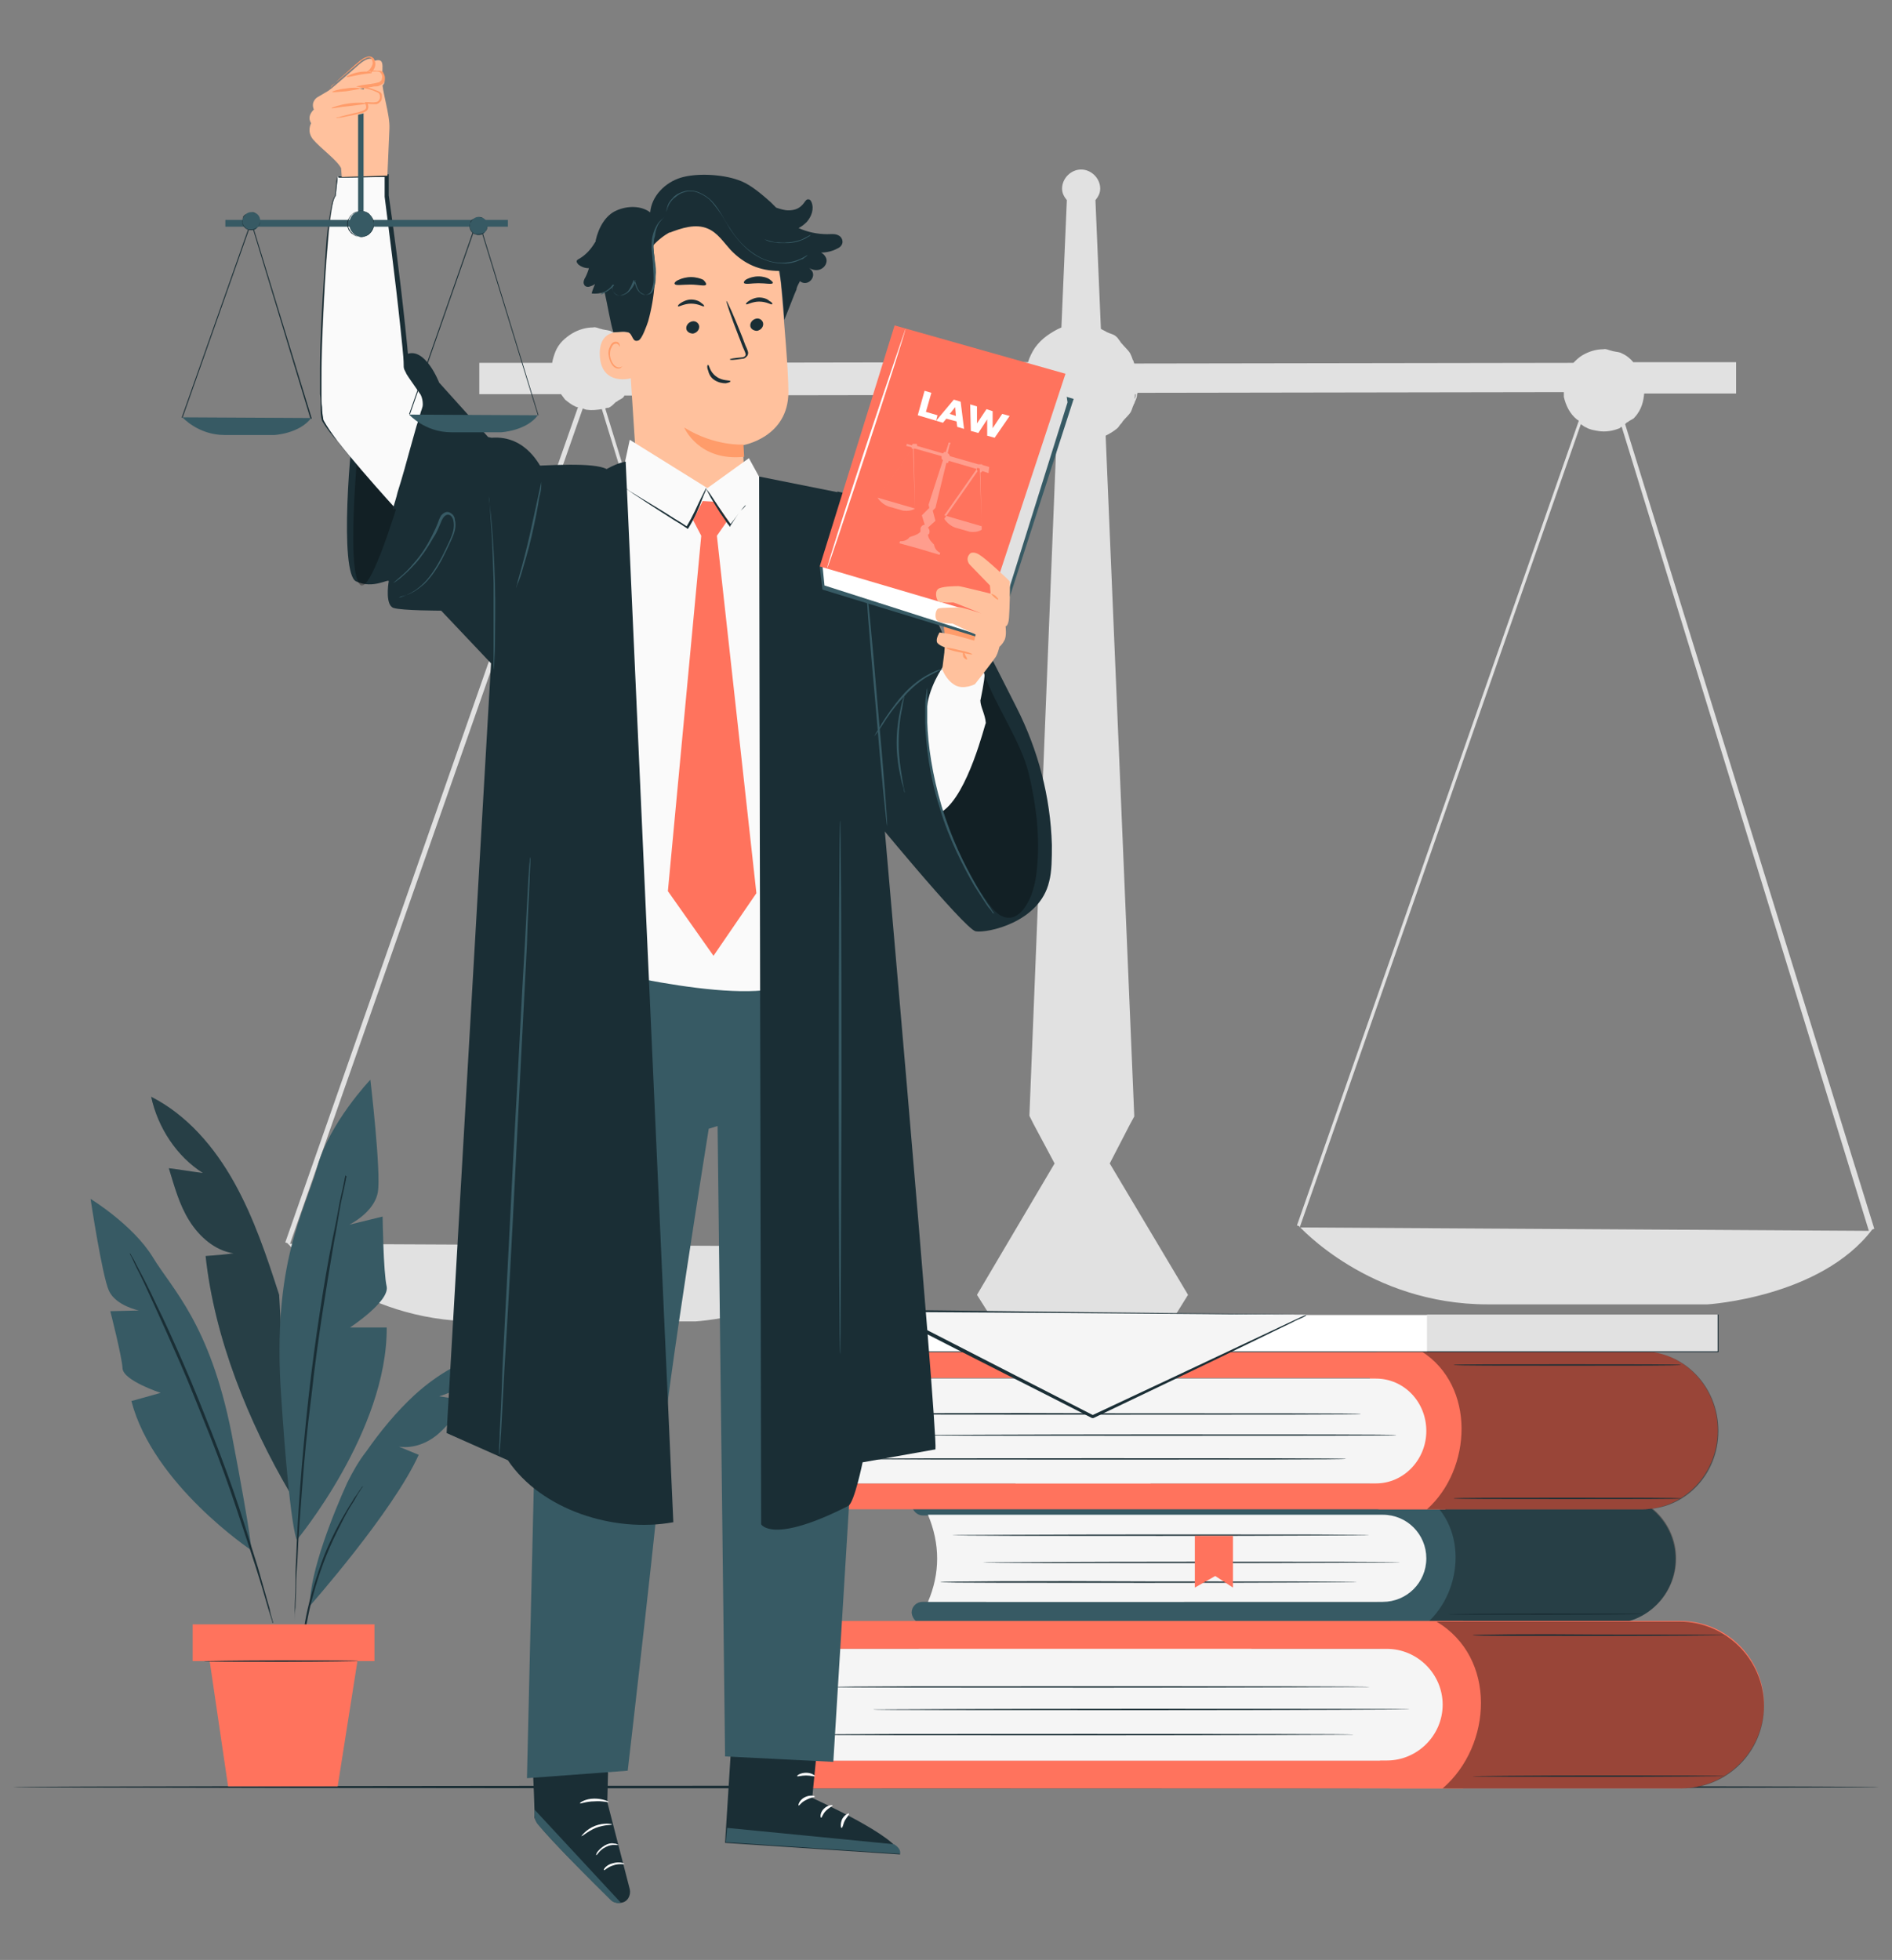 <?xml version="1.0" encoding="utf-8"?>
<!-- Generator: Adobe Illustrator 28.0.0, SVG Export Plug-In . SVG Version: 6.00 Build 0)  -->
<svg version="1.1" id="Layer_1" xmlns="http://www.w3.org/2000/svg" xmlns:xlink="http://www.w3.org/1999/xlink" x="0px" y="0px"
	 viewBox="0 0 277.9 287.9" style="enable-background:new 0 0 277.9 287.9;" xml:space="preserve">
<rect x="0" y="0" width="277.9" height="287.9" fill="#808080" stroke="none"/>
<style type="text/css">
	.st0{fill:#E1E1E1;}
	.st1{fill:#1A2E35;}
	.st2{fill:#375A64;}
	.st3{opacity:0.3;}
	.st4{fill:#FF735D;}
	.st5{fill:#F5F5F5;}
	.st6{opacity:0.4;}
	.st7{fill:#FFFFFF;}
	.st8{fill:#FFC19D;}
	.st9{fill:#FF9C6A;}
	.st10{fill:#FAFAFA;}
</style>
<g>
	<g>
		<path class="st0" d="M238.7,62.3c0,0,0.1-0.1,0.1-0.1c0.1-0.1,0.2-0.2,0.3-0.2c0.3-0.3,0.8-0.4,1-0.7c1.1-1.2,1.3-2.5,1.4-3.5
			l13.5,0l0-4.6l-15.1,0c-0.4-0.5-1-1-1.7-1.3c-0.3-0.2-0.8-0.2-1.2-0.3c-0.1,0-0.3-0.1-0.4-0.1c-0.4-0.1-0.7-0.3-1.1-0.2
			c-1,0-2.1,0.3-3.1,0.9c-0.5,0.3-0.9,0.7-1.3,1.1l-64.5,0.1c0-0.1-0.1-0.2-0.1-0.3c0-0.1,0-0.1-0.1-0.2c-0.1-0.3-0.2-0.6-0.4-1
			c-0.3-0.5-0.8-0.9-1.2-1.4c-0.1-0.1-0.2-0.2-0.3-0.4c-0.2-0.2-0.3-0.5-0.6-0.7c-0.3-0.3-0.9-0.4-1.3-0.6c-0.3-0.2-0.6-0.3-0.9-0.5
			l-0.8-18.9c0.4-0.5,0.7-1,0.7-1.7c0-1.5-1.3-2.8-2.8-2.8c-1.5,0-2.8,1.3-2.8,2.8c0,0.7,0.3,1.2,0.7,1.7l-0.8,18.7
			c-0.7,0.3-1.4,0.7-2.1,1.2c-0.7,0.5-1.3,1.1-1.8,1.8c-0.4,0.6-0.8,1.4-1,2.1l-57.9,0.1c0-0.1-0.1-0.3-0.1-0.3s0-0.5-0.4-1.4
			c-0.4-0.9-1.2-2.1-2.8-2.9c-0.3-0.2-0.8-0.2-1.2-0.3c-0.1,0-0.3-0.1-0.4-0.1c-0.4-0.1-0.7-0.3-1.1-0.2c-1,0-2.1,0.3-3.1,0.9
			c-0.5,0.3-1,0.7-1.4,1.1c-0.4,0.4-0.8,1-1,1.5c-0.2,0.5-0.4,1.1-0.5,1.7l-10.7,0l0,4.6l12,0c0.2,0.3,0.4,0.5,0.6,0.8
			c0.5,0.4,1,0.8,1.5,1c0.1,0.1,0.3,0.1,0.4,0.1l-43,122.7l0.3,0.1c0,0,10.3,11.5,27.7,11.5c17.4,0,32.3,0,32.3,0s16.6-1,24.2-11
			l0.3-0.1L88.9,60c0.2-0.1,0.4-0.1,0.5-0.1c0.4-0.2,0.6-0.4,0.9-0.7c0.1-0.1,0.2-0.2,0.3-0.2c0.3-0.3,0.8-0.4,1-0.7
			c0.1-0.1,0.1-0.2,0.1-0.2l58.9-0.1c0.1,0.3,0.1,0.7,0.2,1c0.3,0.9,0.7,1.7,1.2,2.4c0.5,0.7,1.1,1.3,1.8,1.8
			c0.4,0.3,0.9,0.6,1.4,0.8l-4,99.9l0,0l0,0l0.6,1.2l3.1,5.8l-11.4,19.3c-0.1,0-0.2,0-0.2,0c0,0,0.1,0,0.2,0l10.9,17.3l1.1,1.8
			c-0.4,0.1-0.6,0.2-0.6,0.2c0,0,0.1,0,0.2,0c-3.6,1.6-6,5.3-6,9.5c0,2.7,1,5,2.6,6.9c0,0.1-0.1,0.2-0.1,0.3
			c-0.3-0.3-0.5-0.5-0.5-0.5c0,0,0.2,0.3,0.5,0.6c-3.7,9.1-16.2,16-19.1,17c-0.4,0-0.6,0-0.6,0c0,0,0.2,0,0.4,0
			c-0.3,0.1-0.5,0.1-0.5,0.1c-4.5,11.8-17.3,13.4-17.3,13.4l0,0c0,0-0.2,0-0.2,0c0,0,0.2,0,0.2,0l0.1,4.9l89.7,0.7l-0.1-5.3
			c0,0-12.8-1.9-17.3-13.7c0,0-0.2-0.1-0.3-0.1c0.1,0,0.3,0,0.3,0c0,0-0.2,0-0.5,0c-2.3-0.6-15.5-7.6-19.3-17.2c0-0.2,0-0.4,0-0.6
			c0.2-0.3,0.5-0.7,0.7-0.9c0.2-0.5,0.3-0.7,0.3-0.7c0,0-0.4,0.6-1,1.4c0-0.1,0-0.1,0-0.2c1.1-1.7,2-3.6,2-5.9
			c0-4.5-2.7-8.2-6.6-9.7l12-19.3l0,0l0,0h0l-11.5-19.3l3-5.8l0.6-1.1c0,0,0,0,0,0l0-0.1l0,0l0,0l0,0L162.4,64
			c0.6-0.3,1.1-0.6,1.6-1c0.3-0.2,0.4-0.5,0.6-0.7c0.1-0.1,0.2-0.2,0.3-0.4c0.4-0.5,0.9-0.9,1.2-1.4c0.2-0.4,0.2-0.6,0.4-1
			c0-0.1,0-0.1,0.1-0.2c0.1-0.4,0.4-0.8,0.4-1.2c0-0.1,0-0.2,0.1-0.4l62.6-0.1c0,0.2,0,0.5,0,0.7c0.3,1.3,0.9,2.5,1.9,3.3
			c0.1,0.1,0.2,0.1,0.3,0.2l-41.4,118.2l0.3,0.1c0,0,10.3,11.5,27.7,11.5c17.4,0,32.3,0,32.3,0s16.6-1,24.2-11l0.3-0.1L238.7,62.3z
			 M126.2,183.1l-83.6-0.4L85.6,60c0.2,0.1,0.5,0.2,0.7,0.2c0.7,0.1,1.4,0,2.1-0.1L126.2,183.1z M92.5,51.7c0.1,0.2,0.1,0.3,0.2,0.4
			c-0.1-0.2-0.2-0.4-0.3-0.6C92.4,51.6,92.5,51.6,92.5,51.7z M93,53.3c0-0.1,0-0.1,0-0.2C93,53.2,93,53.3,93,53.3L93,53.3z
			 M163.8,49.5C163.8,49.6,163.8,49.6,163.8,49.5C163.8,49.6,163.8,49.5,163.8,49.5C163.7,49.5,163.8,49.5,163.8,49.5z M163.8,62.8
			c-0.1,0.1-0.2,0.1-0.2,0.2C163.7,62.9,163.8,62.8,163.8,62.8C163.8,62.8,163.8,62.8,163.8,62.8z M166.8,58.2
			c0,0.1-0.1,0.3-0.2,0.4c0.1-0.2,0.1-0.5,0.1-0.7l0.1,0C166.8,58,166.8,58,166.8,58.2z M190.9,180.3l41.3-118
			c0.3,0.2,0.5,0.4,0.8,0.5c0.5,0.3,1.1,0.4,1.7,0.5c1.1,0.2,2.2,0,3.2-0.4c0.1-0.1,0.2-0.2,0.3-0.2l36.3,118.1L190.9,180.3z"/>
	</g>
	<g>
		<g>
			<path class="st1" d="M276,262.5c0,0.1-61.4,0.2-137,0.2c-75.7,0-137.1-0.1-137.1-0.2c0-0.1,61.4-0.2,137.1-0.2
				C214.6,262.3,276,262.4,276,262.5z"/>
		</g>
	</g>
	<g>
		<g>
			<g>
				<path class="st2" d="M22.2,161.1c5.3,2.7,9.3,7.4,12.2,12.6c2.9,5.2,4.8,10.9,6.6,16.5l1.6,29.1c-6.1-10.4-11.1-22.7-12.4-34.8
					c1.4-0.1,2.7-0.2,4.1-0.4c-2.7-0.4-5-2.4-6.5-4.8c-1.5-2.4-2.2-5.1-3-7.7c1.7,0.2,3.3,0.5,5,0.7C26,169.9,23.2,165.7,22.2,161.1
					z"/>
			</g>
		</g>
		<g class="st3">
			<g>
				<g>
					<path d="M22.2,161.1c5.3,2.7,9.3,7.4,12.2,12.6c2.9,5.2,4.8,10.9,6.6,16.5l1.6,29.1c-6.1-10.4-11.1-22.7-12.4-34.8
						c1.4-0.1,2.7-0.2,4.1-0.4c-2.7-0.4-5-2.4-6.5-4.8c-1.5-2.4-2.2-5.1-3-7.7c1.7,0.2,3.3,0.5,5,0.7
						C26,169.9,23.2,165.7,22.2,161.1z"/>
				</g>
			</g>
		</g>
		<g>
			<g>
				<path class="st2" d="M43.6,226.2c0,0,13.3-16,13.2-31.2h-5.4c0,0,5.8-3.8,5.4-6c-0.5-2.2-0.6-10.3-0.6-10.3l-4.9,1.2
					c0,0,3.7-1.8,4.2-4.8c0.5-2.9-1.1-16.5-1.1-16.5s-6,6.3-7.8,12.8c-1.8,6.5-6.7,14-5.3,33.7C42.6,224.8,43.6,226.2,43.6,226.2z"
					/>
			</g>
		</g>
		<g>
			<g>
				<path class="st2" d="M36.9,227.7c0,0-14.4-9.6-17.6-21.9l4.3-1.2c0,0-5.5-1.8-5.6-3.6c-0.1-1.8-1.8-8.4-1.8-8.4l4.2-0.1
					c0,0-3.4-0.7-4.4-2.9c-1-2.2-2.7-13.5-2.7-13.5s6.2,3.8,9.1,8.5c2.9,4.8,8.4,9.8,11.6,25.9C37.1,226.7,36.9,227.7,36.9,227.7z"
					/>
			</g>
		</g>
		<g>
			<g>
				<g>
					<path class="st1" d="M50.7,172.6c0,0,0,0.1,0,0.2c0,0.1-0.1,0.3-0.1,0.5c-0.1,0.4-0.2,1.1-0.4,1.9c-0.2,0.8-0.4,1.8-0.6,3
						c-0.2,1.2-0.5,2.5-0.8,4c-0.6,3-1.2,6.5-1.8,10.4c-0.6,3.9-1.2,8.3-1.7,12.8c-0.5,4.6-0.9,8.9-1.2,12.9
						c-0.3,4-0.5,7.6-0.6,10.6c-0.1,1.5-0.1,2.9-0.1,4.1c0,1.2-0.1,2.2-0.1,3.1c0,0.8,0,1.5,0,1.9c0,0.2,0,0.4,0,0.5
						c0,0.1,0,0.2,0,0.2c0,0,0-0.1,0-0.2c0-0.1,0-0.3,0-0.5c0-0.5,0-1.1,0.1-1.9c0-0.8,0.1-1.9,0.1-3.1c0-1.2,0.1-2.6,0.2-4.1
						c0.1-3,0.4-6.6,0.7-10.6c0.3-4,0.7-8.3,1.3-12.9c0.5-4.6,1.1-8.9,1.7-12.8c0.6-3.9,1.2-7.5,1.7-10.4c0.3-1.5,0.5-2.8,0.7-4
						c0.2-1.2,0.4-2.2,0.6-3c0.2-0.8,0.3-1.5,0.4-1.9c0-0.2,0.1-0.4,0.1-0.5C50.7,172.7,50.7,172.6,50.7,172.6z"/>
				</g>
			</g>
		</g>
		<g>
			<g>
				<path class="st2" d="M45.5,235.9c0,0,12.2-13.8,16-22.2l-2.9-1.2c2.1,0.3,4.2-0.5,5.8-1.9c1.6-1.4,2.8-3.1,3.9-4.9l-3.8-0.6
					c3.4-1,6.4-3.3,8.2-6.4c-4.4,0.7-8.5,3.2-11.8,6.2c-2.7,2.5-5,5.3-7.1,8.3c-1.1,1.4-2,3-2.8,4.6C49.1,222,45.5,230.8,45.5,235.9
					z"/>
			</g>
		</g>
		<g>
			<g>
				<g>
					<path class="st1" d="M19,184.1c0,0,0,0,0.1,0.1c0,0.1,0.1,0.2,0.2,0.4c0.2,0.4,0.4,0.9,0.7,1.5c0.7,1.3,1.6,3.3,2.7,5.7
						c1.1,2.4,2.4,5.3,3.8,8.5c1.4,3.2,2.8,6.8,4.3,10.5c1.5,3.8,2.8,7.4,3.9,10.7c1.1,3.3,2.1,6.3,2.9,8.8c0.8,2.5,1.4,4.6,1.8,6
						c0.2,0.7,0.4,1.2,0.5,1.6c0.1,0.2,0.1,0.3,0.1,0.4c0,0.1,0,0.1,0.1,0.1c0,0,0-0.1,0-0.1c0-0.1-0.1-0.3-0.1-0.4
						c-0.1-0.4-0.3-0.9-0.4-1.6c-0.4-1.4-1-3.5-1.7-6c-0.8-2.5-1.7-5.5-2.8-8.9c-1.1-3.3-2.4-6.9-3.9-10.7
						c-1.5-3.8-2.9-7.3-4.3-10.5c-1.4-3.2-2.7-6.1-3.9-8.5c-1.1-2.4-2.1-4.3-2.8-5.6c-0.3-0.6-0.6-1.2-0.8-1.5
						c-0.1-0.2-0.2-0.3-0.2-0.4C19,184.1,19,184.1,19,184.1z"/>
				</g>
			</g>
		</g>
		<g>
			<g>
				<g>
					<path class="st1" d="M44.4,241.9c0,0,0-0.1,0.1-0.3c0-0.2,0.1-0.4,0.1-0.7c0-0.3,0.1-0.7,0.2-1.2c0.1-0.5,0.2-1,0.3-1.5
						c0.2-1.1,0.5-2.5,0.9-3.9c0.4-1.5,0.9-3.1,1.5-4.7c0.6-1.6,1.3-3.2,2-4.6c0.7-1.4,1.3-2.6,1.9-3.6c0.3-0.5,0.6-0.9,0.8-1.3
						c0.2-0.4,0.4-0.7,0.6-1c0.2-0.3,0.3-0.5,0.4-0.6c0.1-0.1,0.1-0.2,0.1-0.2c0,0-0.1,0.1-0.2,0.2c-0.1,0.2-0.3,0.4-0.4,0.6
						c-0.2,0.3-0.4,0.6-0.7,1c-0.2,0.4-0.5,0.8-0.8,1.3c-0.6,1-1.3,2.2-2,3.6c-0.7,1.4-1.4,2.9-2,4.6c-0.6,1.7-1.1,3.3-1.5,4.7
						c-0.4,1.5-0.7,2.8-0.9,4c-0.1,0.6-0.2,1.1-0.2,1.5c-0.1,0.5-0.1,0.8-0.1,1.2c0,0.3-0.1,0.5-0.1,0.7
						C44.4,241.8,44.4,241.9,44.4,241.9z"/>
				</g>
			</g>
		</g>
		<g>
			<g>
				<rect x="28.3" y="238.6" class="st4" width="26.7" height="5.4"/>
			</g>
		</g>
		<g>
			<g>
				<polygon class="st4" points="52.5,244 49.6,262.4 33.5,262.4 30.8,244 				"/>
			</g>
		</g>
		<g>
			<g>
				<g>
					<path class="st1" d="M30,244c0,0.1,5,0.1,11.3,0.1c6.2,0,11.3-0.1,11.3-0.1c0-0.1-5-0.1-11.3-0.1C35,243.9,30,244,30,244z"/>
				</g>
			</g>
		</g>
	</g>
	<g>
		<g>
			<g>
				<g>
					<g>
						<g>
							<g>
								<path class="st2" d="M202.3,238.5h34.3c5.3,0,9.5-4.3,9.5-9.5l0,0c0-5.3-4.3-9.5-9.5-9.5h-34.3V238.5z"/>
							</g>
						</g>
					</g>
				</g>
				<g>
					<g>
						<g>
							<g>
								<path class="st2" d="M135.5,222.6h76.2v-3.2h-76.2c-0.9,0-1.6,0.7-1.6,1.6l0,0C134,221.9,134.7,222.6,135.5,222.6z"/>
							</g>
						</g>
					</g>
				</g>
				<g>
					<g>
						<g>
							<g>
								<path class="st2" d="M135.5,238.5h76.2v-3.2h-76.2c-0.9,0-1.6,0.7-1.6,1.6l0,0C134,237.8,134.7,238.5,135.5,238.5z"/>
							</g>
						</g>
					</g>
				</g>
				<g>
					<g>
						<g>
							<g>
								<path class="st5" d="M136.3,235.3h66.8c3.5,0,6.4-2.8,6.4-6.4l0,0c0-3.5-2.8-6.4-6.4-6.4h-66.8
									C138.1,226.8,138.1,231.1,136.3,235.3z"/>
							</g>
						</g>
					</g>
				</g>
				<g class="st3">
					<g>
						<g>
							<g>
								<path d="M209.5,238.5h27.1c5.3,0,9.6-4.3,9.6-9.6l0,0c0-5.2-4.3-9.5-9.5-9.5h-27.9C215.6,223.6,215.1,233.6,209.5,238.5z"/>
							</g>
						</g>
					</g>
				</g>
				<g>
					<g>
						<g>
							<g>
								<g>
									<path class="st1" d="M144.4,229.5c0,0.1,13.7,0.1,30.6,0.1c16.9,0,30.6-0.1,30.6-0.1c0-0.1-13.7-0.1-30.6-0.1
										C158.1,229.4,144.4,229.5,144.4,229.5z"/>
								</g>
							</g>
						</g>
					</g>
				</g>
				<g>
					<g>
						<g>
							<g>
								<g>
									<path class="st1" d="M138.1,232.4c0,0.1,13.7,0.1,30.6,0.1c16.9,0,30.6-0.1,30.6-0.1c0-0.1-13.7-0.1-30.6-0.1
										C151.8,232.2,138.1,232.3,138.1,232.4z"/>
								</g>
							</g>
						</g>
					</g>
				</g>
				<g>
					<g>
						<g>
							<g>
								<g>
									<path class="st1" d="M139.9,225.5c0,0.1,13.7,0.1,30.6,0.1c16.9,0,30.6-0.1,30.6-0.1c0-0.1-13.7-0.1-30.6-0.1
										C153.7,225.4,139.9,225.5,139.9,225.5z"/>
								</g>
							</g>
						</g>
					</g>
				</g>
				<g>
					<g>
						<g>
							<g>
								<g>
									<path class="st1" d="M212.8,237.1c0,0.1,6.4,0.1,14.3,0.1c7.9,0,14.3-0.1,14.3-0.1c0-0.1-6.4-0.1-14.3-0.1
										C219.2,237,212.8,237.1,212.8,237.1z"/>
								</g>
							</g>
						</g>
					</g>
				</g>
				<g>
					<g>
						<g>
							<g>
								<g>
									<path class="st1" d="M212.8,221c0,0.1,6.4,0.1,14.3,0.1c7.9,0,14.3-0.1,14.3-0.1c0-0.1-6.4-0.1-14.3-0.1
										C219.2,220.9,212.8,220.9,212.8,221z"/>
								</g>
							</g>
						</g>
					</g>
				</g>
			</g>
			<g>
				<g>
					<g>
						<g>
							<g>
								<path class="st4" d="M204.3,262.7h42.5c6.8,0,12.3-5.5,12.3-12.3l0,0c0-6.8-5.5-12.3-12.3-12.3h-42.5
									c-0.9,0-1.6,0.7-1.6,1.6V261C202.7,261.9,203.4,262.7,204.3,262.7z"/>
							</g>
						</g>
					</g>
				</g>
				<g>
					<g>
						<g>
							<g>
								<path class="st4" d="M116.7,242.2h98.2v-4.1h-98.2c-1.1,0-2,0.9-2,2l0,0C114.7,241.3,115.6,242.2,116.7,242.2z"/>
							</g>
						</g>
					</g>
				</g>
				<g>
					<g>
						<g>
							<g>
								<path class="st4" d="M116.7,262.7h98.2v-4.1h-98.2c-1.1,0-2,0.9-2,2l0,0C114.7,261.7,115.6,262.7,116.7,262.7z"/>
							</g>
						</g>
					</g>
				</g>
				<g>
					<g>
						<g>
							<g>
								<path class="st5" d="M117.7,258.6h86c4.5,0,8.2-3.7,8.2-8.2l0,0c0-4.5-3.7-8.2-8.2-8.2h-86C120,247.7,120,253.1,117.7,258.6
									z"/>
							</g>
						</g>
					</g>
				</g>
				<g class="st6">
					<g>
						<g>
							<g>
								<path d="M211.9,262.7H247c6.7,0,12.1-5.4,12.1-12.1v0c0-6.8-5.6-12.4-12.4-12.4H211C219.9,243.5,219.2,256.4,211.9,262.7z"
									/>
							</g>
						</g>
					</g>
				</g>
				<g>
					<g>
						<g>
							<g>
								<g>
									<path class="st1" d="M128.2,251.1c0,0.1,17.7,0.1,39.4,0.1c21.8,0,39.4-0.1,39.4-0.1c0-0.1-17.7-0.1-39.4-0.1
										C145.8,251,128.2,251.1,128.2,251.1z"/>
								</g>
							</g>
						</g>
					</g>
				</g>
				<g>
					<g>
						<g>
							<g>
								<g>
									<path class="st1" d="M120,254.8c0,0.1,17.7,0.1,39.4,0.1c21.8,0,39.4-0.1,39.4-0.1c0-0.1-17.7-0.1-39.4-0.1
										C137.7,254.7,120,254.7,120,254.8z"/>
								</g>
							</g>
						</g>
					</g>
				</g>
				<g>
					<g>
						<g>
							<g>
								<g>
									<path class="st1" d="M122.4,247.8c0,0.1,17.7,0.1,39.4,0.1c21.8,0,39.4-0.1,39.4-0.1c0-0.1-17.7-0.1-39.4-0.1
										C140.1,247.7,122.4,247.7,122.4,247.8z"/>
								</g>
							</g>
						</g>
					</g>
				</g>
				<g>
					<g>
						<g>
							<g>
								<g>
									<path class="st1" d="M216.3,260.9c0,0.1,8.3,0.1,18.5,0.1c10.2,0,18.5-0.1,18.5-0.1c0-0.1-8.3-0.1-18.5-0.1
										C224.5,260.8,216.3,260.9,216.3,260.9z"/>
								</g>
							</g>
						</g>
					</g>
				</g>
				<g>
					<g>
						<g>
							<g>
								<g>
									<path class="st1" d="M216.3,240.2c0,0.1,8.3,0.1,18.5,0.1c10.2,0,18.5-0.1,18.5-0.1c0-0.1-8.3-0.1-18.5-0.1
										C224.5,240,216.3,240.1,216.3,240.2z"/>
								</g>
							</g>
						</g>
					</g>
				</g>
			</g>
			<g>
				<g>
					<g>
						<g>
							<polygon class="st4" points="181.1,225.6 181.1,233.2 178.5,231.5 175.5,233.2 175.5,225.6 							"/>
						</g>
					</g>
				</g>
			</g>
		</g>
		<g>
			<g>
				<g>
					<g>
						<g>
							<g>
								<path class="st4" d="M202.7,221.7h38.5c6.1,0,11.1-5.2,11.1-11.6l0,0c0-6.4-5-11.6-11.1-11.6h-38.5c-0.8,0-1.5,0.7-1.5,1.5
									v20.1C201.2,221,201.9,221.7,202.7,221.7z"/>
							</g>
						</g>
					</g>
				</g>
				<g>
					<g>
						<g>
							<g>
								<path class="st4" d="M123.4,202.4h88.9v-3.8h-88.9c-1,0-1.8,0.9-1.8,1.9l0,0C121.5,201.5,122.4,202.4,123.4,202.4z"/>
							</g>
						</g>
					</g>
				</g>
				<g>
					<g>
						<g>
							<g>
								<path class="st4" d="M123.4,221.7h88.9v-3.8h-88.9c-1,0-1.8,0.9-1.8,1.9l0,0C121.5,220.9,122.4,221.7,123.4,221.7z"/>
							</g>
						</g>
					</g>
				</g>
				<g>
					<g>
						<g>
							<g>
								<path class="st5" d="M124.2,217.9h77.9c4.1,0,7.4-3.5,7.4-7.7l0,0c0-4.3-3.3-7.7-7.4-7.7h-77.9
									C126.3,207.5,126.3,212.7,124.2,217.9z"/>
							</g>
						</g>
					</g>
				</g>
				<g class="st6">
					<g>
						<g>
							<g>
								<path d="M209.6,221.7h31.8c6.1,0,11-5.1,11-11.5v0c0-6.5-5-11.7-11.2-11.7h-32.4C216.8,203.6,216.2,215.8,209.6,221.7z"/>
							</g>
						</g>
					</g>
				</g>
				<g>
					<g>
						<g>
							<g>
								<g>
									<path class="st1" d="M133.7,210.8c0,0.1,16,0.1,35.7,0.1c19.7,0,35.7,0,35.7-0.1c0-0.1-16-0.1-35.7-0.1
										C149.7,210.7,133.7,210.8,133.7,210.8z"/>
								</g>
							</g>
						</g>
					</g>
				</g>
				<g>
					<g>
						<g>
							<g>
								<g>
									<path class="st1" d="M126.3,214.3c0,0.1,16,0.1,35.7,0.1c19.7,0,35.7,0,35.7-0.1c0-0.1-16-0.1-35.7-0.1
										C142.3,214.2,126.3,214.2,126.3,214.3z"/>
								</g>
							</g>
						</g>
					</g>
				</g>
				<g>
					<g>
						<g>
							<g>
								<g>
									<path class="st1" d="M128.5,207.7c0,0.1,16,0.1,35.7,0.1c19.7,0,35.7,0,35.7-0.1c0-0.1-16-0.1-35.7-0.1
										C144.5,207.5,128.5,207.6,128.5,207.7z"/>
								</g>
							</g>
						</g>
					</g>
				</g>
				<g>
					<g>
						<g>
							<g>
								<g>
									<path class="st1" d="M213.5,220.1c0,0.1,7.5,0.1,16.7,0.1c9.2,0,16.7,0,16.7-0.1c0-0.1-7.5-0.1-16.7-0.1
										C221,220,213.5,220,213.5,220.1z"/>
								</g>
							</g>
						</g>
					</g>
				</g>
				<g>
					<g>
						<g>
							<g>
								<g>
									<path class="st1" d="M213.5,200.5c0,0.1,7.5,0.1,16.7,0.1c9.2,0,16.7,0,16.7-0.1c0-0.1-7.5-0.1-16.7-0.1
										C221,200.4,213.5,200.4,213.5,200.5z"/>
								</g>
							</g>
						</g>
					</g>
				</g>
			</g>
		</g>
		<g>
			<g>
				
					<rect x="114.7" y="193.1" transform="matrix(-1 -1.224647e-16 1.224647e-16 -1 367.026 391.656)" class="st7" width="137.6" height="5.4"/>
			</g>
			<g>
				<path class="st1" d="M114.7,193.1h137.7v5.5H114.7V193.1z M252.3,193.1H114.7v5.4h137.6V193.1z"/>
			</g>
		</g>
		<g>
			<g>
				<g>
					<path class="st5" d="M191.9,193.1c-0.9,0.5-31.4,15-31.4,15L130,192.6L191.9,193.1z"/>
				</g>
			</g>
			<g>
				<g>
					<g>
						<path class="st1" d="M191.9,193.1c-1,0-7-0.1-17.9-0.2c-11.2-0.1-26.7-0.3-44-0.5l-0.9,0l0.8,0.4c1,0.5,2.1,1.1,3.2,1.6
							c9.9,5.1,19.3,9.8,27.3,13.9l0.1,0l0.1,0c9.4-4.5,17.2-8.2,22.7-10.9c2.7-1.3,4.9-2.4,6.4-3.1c0.7-0.4,1.3-0.6,1.7-0.8
							c0.2-0.1,0.3-0.2,0.4-0.2C191.8,193.2,191.8,193.1,191.9,193.1c-1.4,0.6-12.9,6.1-31.5,14.8l0.2,0c-8-4.1-17.4-8.9-27.3-14
							c-1.1-0.6-2.2-1.1-3.2-1.6l-0.1,0.4c17.2,0.1,32.6,0.2,43.8,0.3C184.7,193.1,190.8,193.1,191.9,193.1z"/>
					</g>
				</g>
			</g>
		</g>
		<g>
			<g>
				<rect x="209.6" y="193.1" class="st0" width="42.7" height="5.4"/>
			</g>
			<g>
				<path class="st1" d="M209.6,193.1h42.8v5.5h-42.8V193.1z M252.3,193.1h-42.7v5.4h42.7V193.1z"/>
			</g>
		</g>
	</g>
	<g>
		<g>
			<g>
				<g>
					<g>
						<g>
							<g>
								<g>
									<g>
										<g>
											<g>
												<g>
													<g>
														<g>
															<g>
																<path class="st8" d="M93.7,71.8L91.9,44c-0.7-6.9,2.8-13.1,9.7-13.6l0.6,0c6.5-0.1,11.9,4.8,12.5,11.3
																	c0.5,6,1.1,12.6,1.1,15.9c0,6.7-6.7,7.8-6.7,7.8c0,0,0.2,4.1,0.3,6l1.8,4.5l-5.5-1L93.7,71.8z"/>
															</g>
														</g>
													</g>
												</g>
											</g>
										</g>
									</g>
								</g>
							</g>
						</g>
					</g>
				</g>
				<g>
					<g>
						<g>
							<g>
								<g>
									<g>
										<g>
											<g>
												<g>
													<g>
														<g>
															<g>
																<g>
																	<path class="st9" d="M109.2,65.3c0,0-4.2,0.3-8.7-2.5c0,0,2.1,5,8.8,4.3L109.2,65.3z"/>
																</g>
															</g>
														</g>
													</g>
												</g>
											</g>
										</g>
									</g>
								</g>
							</g>
						</g>
					</g>
				</g>
				<g>
					<g>
						<g>
							<g>
								<g>
									<g>
										<g>
											<g>
												<g>
													<g>
														<g>
															<g>
																<g>
																	<g>
																		<g>
																			<g>
																				<g>
																					<g>
																						<g>
																							<path class="st1" d="M112.1,47.6c0,0.5-0.4,0.9-0.9,1c-0.5,0-1-0.3-1-0.8c0-0.5,0.4-0.9,0.9-1
																								C111.6,46.7,112.1,47.1,112.1,47.6z"/>
																						</g>
																					</g>
																				</g>
																			</g>
																		</g>
																	</g>
																</g>
															</g>
														</g>
													</g>
												</g>
											</g>
										</g>
									</g>
								</g>
							</g>
						</g>
					</g>
				</g>
				<g>
					<g>
						<g>
							<g>
								<g>
									<g>
										<g>
											<g>
												<g>
													<g>
														<g>
															<g>
																<g>
																	<g>
																		<g>
																			<g>
																				<g>
																					<g>
																						<g>
																							<g>
																								<path class="st1" d="M113.4,44.7c-0.1,0.1-0.8-0.4-1.9-0.4c-1,0-1.8,0.5-1.9,0.4c-0.1-0.1,0.1-0.3,0.4-0.5
																									c0.3-0.2,0.9-0.5,1.5-0.5c0.6,0,1.2,0.2,1.5,0.5C113.4,44.4,113.5,44.6,113.4,44.7z"/>
																							</g>
																						</g>
																					</g>
																				</g>
																			</g>
																		</g>
																	</g>
																</g>
															</g>
														</g>
													</g>
												</g>
											</g>
										</g>
									</g>
								</g>
							</g>
						</g>
					</g>
				</g>
				<g>
					<g>
						<g>
							<g>
								<g>
									<g>
										<g>
											<g>
												<g>
													<g>
														<g>
															<g>
																<g>
																	<g>
																		<g>
																			<g>
																				<g>
																					<g>
																						<g>
																							<path class="st1" d="M102.7,48c0,0.5-0.4,0.9-0.9,1c-0.5,0-1-0.3-1-0.8c0-0.5,0.4-0.9,0.9-1
																								C102.2,47.1,102.7,47.5,102.7,48z"/>
																						</g>
																					</g>
																				</g>
																			</g>
																		</g>
																	</g>
																</g>
															</g>
														</g>
													</g>
												</g>
											</g>
										</g>
									</g>
								</g>
							</g>
						</g>
					</g>
				</g>
				<g>
					<g>
						<g>
							<g>
								<g>
									<g>
										<g>
											<g>
												<g>
													<g>
														<g>
															<g>
																<g>
																	<g>
																		<g>
																			<g>
																				<g>
																					<g>
																						<g>
																							<g>
																								<path class="st1" d="M103.4,45c-0.1,0.1-0.8-0.4-1.9-0.4c-1,0-1.8,0.5-1.9,0.4c-0.1-0.1,0.1-0.3,0.4-0.5
																									c0.3-0.2,0.9-0.5,1.5-0.5c0.6,0,1.2,0.2,1.5,0.5C103.3,44.7,103.5,44.9,103.4,45z"/>
																							</g>
																						</g>
																					</g>
																				</g>
																			</g>
																		</g>
																	</g>
																</g>
															</g>
														</g>
													</g>
												</g>
											</g>
										</g>
									</g>
								</g>
							</g>
						</g>
					</g>
				</g>
				<g>
					<g>
						<g>
							<g>
								<g>
									<g>
										<g>
											<g>
												<g>
													<g>
														<g>
															<g>
																<g>
																	<g>
																		<g>
																			<g>
																				<g>
																					<g>
																						<g>
																							<path class="st1" d="M107.2,52.8c0-0.1,0.6-0.2,1.7-0.3c0.3,0,0.5-0.1,0.6-0.3c0.1-0.2-0.1-0.5-0.2-0.8
																								c-0.3-0.6-0.5-1.3-0.8-2c-1.1-2.8-1.9-5.2-1.8-5.2c0.1,0,1.1,2.2,2.2,5c0.3,0.7,0.5,1.4,0.8,2
																								c0.1,0.3,0.3,0.6,0.1,1c-0.1,0.2-0.3,0.3-0.4,0.4c-0.2,0.1-0.3,0.1-0.4,0.1
																								C107.8,52.9,107.2,52.9,107.2,52.8z"/>
																						</g>
																					</g>
																				</g>
																			</g>
																		</g>
																	</g>
																</g>
															</g>
														</g>
													</g>
												</g>
											</g>
										</g>
									</g>
								</g>
							</g>
						</g>
					</g>
				</g>
				<g>
					<g>
						<g>
							<g>
								<g>
									<g>
										<g>
											<g>
												<g>
													<g>
														<g>
															<g>
																<g>
																	<g>
																		<g>
																			<path class="st1" d="M103.7,41.8c-0.1,0.3-1.1,0-2.3,0c-1.2,0-2.2,0.2-2.3-0.1c-0.1-0.1,0.1-0.4,0.6-0.6
																				c0.4-0.2,1.1-0.4,1.8-0.4c0.7,0,1.4,0.2,1.8,0.4C103.6,41.4,103.8,41.7,103.7,41.8z"/>
																		</g>
																	</g>
																</g>
															</g>
														</g>
													</g>
												</g>
											</g>
										</g>
									</g>
								</g>
							</g>
						</g>
					</g>
				</g>
				<g>
					<g>
						<g>
							<g>
								<g>
									<g>
										<g>
											<g>
												<g>
													<g>
														<g>
															<g>
																<g>
																	<g>
																		<g>
																			<path class="st1" d="M113.5,41.6c-0.2,0.2-1,0-2.1,0c-1,0-1.8,0.2-2.1,0c-0.1-0.1,0-0.4,0.4-0.6
																				c0.4-0.2,1-0.4,1.7-0.4c0.7,0,1.3,0.2,1.6,0.4C113.4,41.3,113.6,41.5,113.5,41.6z"/>
																		</g>
																	</g>
																</g>
															</g>
														</g>
													</g>
												</g>
											</g>
										</g>
									</g>
								</g>
							</g>
						</g>
					</g>
				</g>
				<g>
					<g>
						<g>
							<g>
								<g>
									<g>
										<g>
											<g>
												<g>
													<g>
														<g>
															<path class="st8" d="M92.5,48.9c-0.1,0-4.6-1.3-4.4,3.3c0.2,4.6,4.7,3.4,4.7,3.3C92.9,55.3,92.5,48.9,92.5,48.9z"/>
														</g>
													</g>
												</g>
											</g>
										</g>
									</g>
								</g>
							</g>
						</g>
					</g>
				</g>
				<g>
					<g>
						<g>
							<g>
								<g>
									<g>
										<g>
											<g>
												<g>
													<g>
														<g>
															<g>
																<path class="st9" d="M91.4,53.8c0,0-0.1,0.1-0.2,0.1c-0.1,0.1-0.4,0.1-0.6,0c-0.5-0.2-0.9-0.9-1-1.7
																	c0-0.4,0-0.8,0.2-1.1c0.1-0.3,0.3-0.6,0.6-0.6c0.2-0.1,0.4,0.1,0.5,0.2c0.1,0.1,0,0.2,0.1,0.2c0,0,0.1-0.1,0-0.3
																	c0-0.1-0.1-0.2-0.2-0.3c-0.1-0.1-0.3-0.1-0.4-0.1c-0.4,0-0.7,0.4-0.8,0.7c-0.2,0.4-0.3,0.8-0.2,1.3
																	c0.1,0.9,0.6,1.8,1.2,1.9c0.3,0.1,0.6,0,0.7-0.2C91.4,53.9,91.4,53.8,91.4,53.8z"/>
															</g>
														</g>
													</g>
												</g>
											</g>
										</g>
									</g>
								</g>
							</g>
						</g>
					</g>
				</g>
				<g>
					<g>
						<g>
							<g>
								<g>
									<g>
										<g>
											<g>
												<g>
													<g>
														<g>
															<g>
																<g>
																	<path class="st1" d="M104,53.6c0.2,0,0.2,1,1.2,1.7c0.9,0.7,2,0.5,2.1,0.7c0,0.1-0.2,0.2-0.7,0.3
																		c-0.5,0-1.1-0.1-1.7-0.5c-0.6-0.4-0.8-1-0.9-1.4C103.8,53.9,103.9,53.6,104,53.6z"/>
																</g>
															</g>
														</g>
													</g>
												</g>
											</g>
										</g>
									</g>
								</g>
							</g>
						</g>
					</g>
				</g>
			</g>
			<g>
				<g>
					<g>
						<g>
							<g>
								<g>
									<g>
										<g>
											<g>
												<g>
													<path class="st1" d="M123.7,35.2c-0.1-0.3-0.3-0.5-0.5-0.6c-0.5-0.3-1.1-0.2-1.7-0.2c-1.4,0-2.9-0.3-4.2-0.9
														c0.4-0.2,0.8-0.5,1.2-0.9c0.7-0.8,1.1-1.9,0.7-2.9c-0.1-0.2-0.2-0.4-0.4-0.4c-0.3-0.1-0.5,0.2-0.7,0.5
														c-0.6,0.8-1.3,1.1-2.3,1.1c-0.6,0-1.2-0.2-1.8-0.4c0,0,0,0-0.1-0.1c-0.2-0.2-0.5-0.5-0.7-0.7c0,0,0,0,0,0l0,0
														c-1.8-1.6-3.3-2.8-4.9-3.3c-2.3-0.8-6-1-8.3-0.3c-2.3,0.7-4.3,2.7-4.5,5.1c-1.3-1-3.3-1-4.9-0.3l0,0
														c-1.7,0.7-2.7,2.6-3.1,4.4c0,0.1,0,0.2-0.1,0.3c-0.6,1-1.3,1.8-2.3,2.4c-0.2,0.1-0.4,0.2-0.4,0.4
														c0,0.2,0.2,0.4,0.3,0.5c0.4,0.3,0.9,0.5,1.5,0.5c-0.1,0.4-0.3,0.9-0.5,1.3c-0.2,0.3-0.4,0.8-0.2,1.1
														c0.1,0.3,0.5,0.4,0.8,0.3c0.3-0.1,0.6-0.2,0.8-0.4c-0.2,0.5-0.4,1-0.5,1.4c0.6,0.1,1.3,0,1.9-0.2
														c0.4,1.7,0.9,4.8,1.3,5.9c1.2,0,1.5-0.2,2.1,0c0.8,0.2,0.6,1.6,1.6,1.2c0.5-0.2,1.2-2.2,1.4-2.8
														c1-3.6,1.3-7.4,0.7-11.1c0.7-0.8,1.6-1.5,2.5-2l-0.1,0.1c1.8-0.7,3.9-1.4,5.7-0.6c1.4,0.6,2.3,2,3.3,3.1
														c2,2.1,4.3,3.1,7.2,3.1c0.3,2,0.6,5.3,0.7,7.2l1.5-3.8l0,0c0.1-0.2,0.2-0.5,0.3-0.7l0-0.1l0,0c0.1-0.4,0.3-0.7,0.5-1.1
														c0,0,0,0,0,0c1.1,0.9,2.5-0.6,1.7-1.6c-0.2-0.2-0.4-0.4-0.6-0.5c0.5,0.4,1.2,0.6,1.8,0.4c0.6-0.2,1.1-0.8,1-1.5
														c-0.1-0.4-0.4-0.8-0.8-1c0.8,0,1.7-0.2,2.4-0.6C123.5,36.3,123.9,35.8,123.7,35.2z"/>
												</g>
											</g>
										</g>
									</g>
								</g>
							</g>
						</g>
					</g>
				</g>
				<g>
					<g>
						<g>
							<g>
								<g>
									<g>
										<g>
											<g>
												<g>
													<path class="st2" d="M97.7,31.8c0,0-0.3,0.2-0.6,0.6c-0.4,0.4-0.8,1.2-0.9,2.3C96,35.2,96,35.8,96,36.4
														c0,0.6,0.1,1.3,0.2,2c0.1,0.7,0.2,1.4,0.1,2.2c0,0.4,0,0.8-0.1,1.2c-0.1,0.4-0.2,0.8-0.4,1.1c-0.2,0.3-0.6,0.4-0.9,0.4
														c-0.3,0-0.6-0.2-0.9-0.4c-0.4-0.5-0.6-1.1-0.7-1.7l0.1,0c-0.2,0.5-0.4,1-0.8,1.4c-0.3,0.4-0.8,0.7-1.3,0.8
														c-0.2,0-0.5,0-0.7-0.1c-0.2-0.1-0.4-0.3-0.5-0.4c-0.1-0.2-0.2-0.4-0.2-0.6c0-0.2,0.1-0.4,0.2-0.5l0.1,0.1
														c-0.5,0.6-1,0.9-1.4,1.1c-0.2,0.1-0.3,0.2-0.4,0.2c-0.1,0-0.2,0-0.2,0c0,0,0,0,0.1-0.1c0.1,0,0.2-0.1,0.4-0.2
														c0.4-0.2,0.9-0.5,1.3-1.1l0.1,0.1c-0.2,0.2-0.2,0.7,0,1c0.1,0.2,0.3,0.3,0.4,0.4c0.2,0.1,0.4,0.1,0.6,0.1
														c0.4-0.1,0.9-0.3,1.2-0.7c0.3-0.4,0.5-0.9,0.7-1.4l0.1-0.2l0.1,0.2c0.1,0.6,0.3,1.2,0.7,1.6c0.2,0.2,0.5,0.4,0.8,0.4
														c0.3,0,0.6-0.1,0.8-0.3c0.2-0.3,0.3-0.7,0.4-1.1c0.1-0.4,0.1-0.8,0.1-1.1c0-0.8-0.1-1.5-0.1-2.2
														c-0.1-0.7-0.1-1.4-0.2-2c0-0.6,0-1.2,0.1-1.7c0.2-1,0.6-1.8,1-2.3C97.4,32,97.7,31.8,97.7,31.8z"/>
												</g>
											</g>
										</g>
									</g>
								</g>
							</g>
						</g>
					</g>
				</g>
				<g>
					<g>
						<g>
							<g>
								<g>
									<g>
										<g>
											<g>
												<g>
													<path class="st2" d="M118.6,37.5C118.6,37.5,118.6,37.5,118.6,37.5c-0.1,0.1-0.1,0.1-0.2,0.2c-0.1,0.1-0.2,0.1-0.3,0.2
														c-0.1,0.1-0.2,0.2-0.4,0.2c-0.6,0.3-1.6,0.7-2.8,0.6c-1.2,0-2.7-0.4-4.1-1.3c-1.4-0.9-2.6-2.3-3.6-3.8
														c-0.5-0.8-0.9-1.6-1.4-2.3c-0.5-0.7-1-1.4-1.6-2c-0.6-0.5-1.3-0.9-2-1.1c-0.3-0.1-0.7-0.1-1-0.1
														c-0.3,0-0.6,0.1-0.9,0.2c-0.6,0.2-1,0.6-1.4,0.9c-0.3,0.3-0.6,0.7-0.7,1c-0.3,0.6-0.3,1-0.3,1c0,0,0,0,0-0.1
														c0-0.1,0-0.1,0-0.2c0-0.2,0.1-0.4,0.2-0.8c0.1-0.3,0.4-0.7,0.7-1c0.3-0.4,0.8-0.7,1.4-0.9c0.3-0.1,0.6-0.2,0.9-0.2
														c0.3,0,0.7,0,1.1,0.1c0.7,0.2,1.4,0.6,2,1.1c0.6,0.5,1.1,1.2,1.6,2c0.5,0.8,0.9,1.6,1.4,2.3c1,1.6,2.2,2.9,3.6,3.8
														c1.3,0.9,2.8,1.3,4,1.3c1.2,0,2.2-0.3,2.8-0.6C118.3,37.7,118.6,37.4,118.6,37.5z"/>
												</g>
											</g>
										</g>
									</g>
								</g>
							</g>
						</g>
					</g>
				</g>
				<g>
					<g>
						<g>
							<g>
								<g>
									<g>
										<g>
											<g>
												<g>
													<path class="st2" d="M119.1,34.5c0,0-0.1,0.1-0.2,0.2c-0.2,0.1-0.4,0.2-0.7,0.4c-0.3,0.1-0.7,0.3-1.1,0.4
														c-0.4,0.1-0.9,0.2-1.4,0.2c-0.5,0-1,0-1.4,0c-0.4-0.1-0.8-0.1-1.2-0.2c-0.3-0.1-0.6-0.2-0.7-0.3
														c-0.2-0.1-0.3-0.1-0.3-0.1c0,0,0.4,0.1,1,0.3c0.3,0.1,0.7,0.2,1.1,0.2c0.4,0,0.9,0.1,1.4,0c0.5,0,1-0.1,1.4-0.2
														c0.4-0.1,0.8-0.2,1.1-0.4C118.7,34.7,119,34.5,119.1,34.5z"/>
												</g>
											</g>
										</g>
									</g>
								</g>
							</g>
						</g>
					</g>
				</g>
			</g>
		</g>
		<g>
			<g>
				<g>
					<g>
						<g>
							<g>
								<g>
									<g>
										<g>
											<g>
												<g>
													<g>
														<g>
															<g>
																<g>
																	<g>
																		<path class="st1" d="M120.6,250.9l-1.3,13.2c0,0,12.9,5.8,12.9,8.3l-25.7-1.7l1.3-20.6L120.6,250.9z"/>
																	</g>
																</g>
															</g>
														</g>
													</g>
												</g>
											</g>
										</g>
									</g>
								</g>
							</g>
						</g>
					</g>
				</g>
				<g>
					<g>
						<g>
							<g>
								<g>
									<g>
										<g>
											<g>
												<g>
													<g>
														<g>
															<g>
																<g>
																	<g>
																		<path class="st2" d="M106.6,270.6l0.2-2.1l24.5,2.4c0,0,1.1,0.6,0.9,1.4L106.6,270.6z"/>
																	</g>
																</g>
															</g>
														</g>
													</g>
												</g>
											</g>
										</g>
									</g>
								</g>
							</g>
						</g>
					</g>
				</g>
				<g>
					<g>
						<g>
							<g>
								<g>
									<g>
										<g>
											<g>
												<g>
													<g>
														<g>
															<g>
																<g>
																	<g>
																		<g>
																			<path class="st7" d="M119.7,263.9c0,0.1-0.6,0.1-1.3,0.5c-0.7,0.3-1,0.9-1.1,0.8c-0.1,0,0.1-0.8,0.9-1.2
																				C119,263.6,119.7,263.8,119.7,263.9z"/>
																		</g>
																	</g>
																</g>
															</g>
														</g>
													</g>
												</g>
											</g>
										</g>
									</g>
								</g>
							</g>
						</g>
					</g>
				</g>
				<g>
					<g>
						<g>
							<g>
								<g>
									<g>
										<g>
											<g>
												<g>
													<g>
														<g>
															<g>
																<g>
																	<g>
																		<g>
																			<path class="st7" d="M122.3,265.2c0,0.1-0.5,0.3-1,0.8c-0.5,0.5-0.6,1.1-0.7,1c-0.1,0-0.2-0.7,0.4-1.3
																				C121.6,265.1,122.3,265.1,122.3,265.2z"/>
																		</g>
																	</g>
																</g>
															</g>
														</g>
													</g>
												</g>
											</g>
										</g>
									</g>
								</g>
							</g>
						</g>
					</g>
				</g>
				<g>
					<g>
						<g>
							<g>
								<g>
									<g>
										<g>
											<g>
												<g>
													<g>
														<g>
															<g>
																<g>
																	<g>
																		<g>
																			<path class="st7" d="M123.6,268.5c-0.1,0-0.2-0.6,0.1-1.3c0.4-0.7,1-0.9,1-0.8c0.1,0.1-0.3,0.5-0.6,1
																				C123.8,268,123.8,268.5,123.6,268.5z"/>
																		</g>
																	</g>
																</g>
															</g>
														</g>
													</g>
												</g>
											</g>
										</g>
									</g>
								</g>
							</g>
						</g>
					</g>
				</g>
				<g>
					<g>
						<g>
							<g>
								<g>
									<g>
										<g>
											<g>
												<g>
													<g>
														<g>
															<g>
																<g>
																	<g>
																		<g>
																			<path class="st7" d="M119.7,260.9c-0.1,0.1-0.6-0.1-1.3-0.1c-0.7,0-1.3,0.2-1.3,0.1c-0.1-0.1,0.5-0.5,1.3-0.5
																				C119.2,260.4,119.7,260.8,119.7,260.9z"/>
																		</g>
																	</g>
																</g>
															</g>
														</g>
													</g>
												</g>
											</g>
										</g>
									</g>
								</g>
							</g>
						</g>
					</g>
				</g>
			</g>
		</g>
		<g>
			<g>
				<g>
					<g>
						<g>
							<g>
								<g>
									<g>
										<g>
											<g>
												<g>
													<path class="st1" d="M89.6,248.7l-0.4,16l3.3,12.8c0.2,0.9-0.3,1.9-1.3,2l0,0c-0.5,0.1-1.1-0.1-1.4-0.4
														c-2.4-2.4-11.4-11.1-11.3-12.2c0.1-1.4-0.7-16.9-0.7-16.9L89.6,248.7z"/>
												</g>
											</g>
										</g>
									</g>
								</g>
							</g>
						</g>
					</g>
				</g>
				<g>
					<g>
						<g>
							<g>
								<g>
									<g>
										<g>
											<g>
												<g>
													<path class="st2" d="M91.2,279.5l-12.7-13.7l0,0.7c0,0.6,0.2,1.2,0.6,1.6c1,1.2,3.9,4.4,10.6,11
														C90.1,279.5,90.7,279.6,91.2,279.5L91.2,279.5z"/>
												</g>
											</g>
										</g>
									</g>
								</g>
							</g>
						</g>
					</g>
				</g>
				<g>
					<g>
						<g>
							<g>
								<g>
									<g>
										<g>
											<g>
												<g>
													<g>
														<path class="st7" d="M87.6,272.5c0.1,0,0.5-0.8,1.4-1.2c0.9-0.5,1.8-0.2,1.8-0.3c0,0-0.2-0.2-0.6-0.2
															c-0.4-0.1-0.9,0-1.4,0.3c-0.5,0.3-0.9,0.7-1.1,1C87.6,272.3,87.5,272.5,87.6,272.5z"/>
													</g>
												</g>
											</g>
										</g>
									</g>
								</g>
							</g>
						</g>
					</g>
				</g>
				<g>
					<g>
						<g>
							<g>
								<g>
									<g>
										<g>
											<g>
												<g>
													<g>
														<path class="st7" d="M88.7,274.7c0.1,0.1,0.6-0.5,1.4-0.7c0.8-0.3,1.5-0.1,1.6-0.2c0-0.1-0.7-0.4-1.7-0.1
															C89.1,273.9,88.6,274.6,88.7,274.7z"/>
													</g>
												</g>
											</g>
										</g>
									</g>
								</g>
							</g>
						</g>
					</g>
				</g>
				<g>
					<g>
						<g>
							<g>
								<g>
									<g>
										<g>
											<g>
												<g>
													<g>
														<path class="st7" d="M85.4,269.7c0.1,0.1,0.9-0.7,2.1-1.2c1.3-0.5,2.4-0.4,2.4-0.5c0-0.1-1.2-0.3-2.5,0.2
															C86.1,268.7,85.4,269.7,85.4,269.7z"/>
													</g>
												</g>
											</g>
										</g>
									</g>
								</g>
							</g>
						</g>
					</g>
				</g>
				<g>
					<g>
						<g>
							<g>
								<g>
									<g>
										<g>
											<g>
												<g>
													<g>
														<path class="st7" d="M85.2,264.9c0,0.1,0.9-0.3,2.1-0.3c1.2-0.1,2.1,0.2,2.1,0.1c0-0.1-0.9-0.5-2.1-0.5
															C86,264.2,85.1,264.8,85.2,264.9z"/>
													</g>
												</g>
											</g>
										</g>
									</g>
								</g>
							</g>
						</g>
					</g>
				</g>
				<g>
					<g>
						<g>
							<g>
								<g>
									<g>
										<g>
											<g>
												<g>
													<g>
														<path class="st7" d="M85.2,260.2c0,0.1,0.9-0.4,2.2-0.4c1.2,0,2.1,0.6,2.1,0.5c0,0-0.1-0.2-0.5-0.4
															c-0.4-0.2-0.9-0.4-1.6-0.4c-0.7,0-1.2,0.1-1.6,0.3C85.3,259.9,85.1,260.1,85.2,260.2z"/>
													</g>
												</g>
											</g>
										</g>
									</g>
								</g>
							</g>
						</g>
					</g>
				</g>
				<g>
					<g>
						<g>
							<g>
								<g>
									<g>
										<g>
											<g>
												<g>
													<g>
														<path class="st7" d="M87.3,258.9c0,0,0.1-0.2,0-0.6c0-0.4-0.1-1-0.5-1.6c-0.2-0.3-0.4-0.7-0.8-0.9
															c-0.2-0.1-0.6-0.1-0.7,0.1c-0.2,0.2-0.2,0.5-0.3,0.7c0,1,0.9,2,2,2.2c1.1,0.1,2.2-0.5,2.6-1.4c0.1-0.2,0.2-0.5,0-0.8
															c-0.1-0.3-0.4-0.4-0.7-0.3c-0.5,0.1-0.8,0.3-1.1,0.5c-0.6,0.4-0.9,0.9-1.1,1.2c-0.2,0.3-0.3,0.5-0.2,0.6
															c0.1,0,0.4-0.8,1.5-1.6c0.3-0.2,0.6-0.4,0.9-0.5c0.2,0,0.3,0.1,0.4,0.2c0.1,0.1,0,0.3-0.1,0.5
															c-0.4,0.7-1.3,1.3-2.3,1.2c-1-0.1-1.7-1-1.7-1.8c0-0.2,0.1-0.4,0.2-0.5c0.1-0.1,0.3-0.1,0.4-0.1
															c0.3,0.1,0.5,0.5,0.7,0.7C87.3,258,87.2,258.9,87.3,258.9z"/>
													</g>
												</g>
											</g>
										</g>
									</g>
								</g>
							</g>
						</g>
					</g>
				</g>
			</g>
		</g>
		<g>
			<g>
				<g>
					<g>
						<g>
							<g>
								<path class="st2" d="M126.4,137.9c0,0,2.4,7.4,2.3,16.6c-0.1,3.6-6.3,104.3-6.3,104.3l-15.9-0.8l-1.1-92.6l-1.3,0.4
									c0,0-6.4,39.9-6.7,46.4c-0.3,5.8-5.2,47.9-5.2,47.9l-14.8,1.1l1.3-55.4l2.3-53.2l1.1-15.5L126.4,137.9z"/>
							</g>
						</g>
					</g>
				</g>
			</g>
		</g>
		<g>
			<g>
				<g>
					<g>
						<path class="st10" d="M83.9,114.1c-0.2-1.7-3.2-36-4.1-41.3l11.8-4l0.9-4.2l11.4,7.1l6.1-4.4l1.7,3.1l12.8,2.8l2,67.5
							c0,0-4.9,2.8-12.5,4.5c-9.5,2-31.9-4.2-31.9-4.2S84.1,115.8,83.9,114.1z"/>
					</g>
				</g>
			</g>
			<g>
				<g>
					<g>
						<polygon class="st4" points="106.9,76.4 105.3,78.7 103,78.7 101.8,76.4 103.2,73.6 105,73.7 						"/>
					</g>
				</g>
			</g>
			<g>
				<g>
					<g>
						<g>
							<path class="st1" d="M91.9,71.7c0,0,0.2,0.2,0.5,0.4c0.4,0.3,0.9,0.6,1.5,1c1.3,0.9,3.1,2,5.1,3.3c0.7,0.4,1.3,0.8,1.9,1.2
								l0.1,0.1l0.1-0.1c1-1.6,1.6-3.1,2-4.2c0.2-0.5,0.4-1,0.5-1.2c0.1-0.3,0.2-0.5,0.1-0.5c0,0-0.3,0.6-0.8,1.6
								c-0.5,1-1.1,2.5-2.1,4.1l0.2,0c-0.6-0.4-1.2-0.8-1.9-1.2c-2-1.3-3.9-2.4-5.2-3.2c-0.6-0.4-1.2-0.7-1.6-1
								C92.1,71.8,91.9,71.7,91.9,71.7z"/>
						</g>
					</g>
				</g>
			</g>
			<g>
				<g>
					<g>
						<g>
							<path class="st1" d="M109.5,74.2c0,0-0.3,0.3-0.7,0.8c-0.4,0.5-0.9,1.3-1.6,2.1l0.2,0c-0.2-0.3-0.5-0.7-0.8-1.1
								c-0.8-1.2-1.5-2.2-2-3c-0.5-0.8-0.9-1.2-0.9-1.2c0,0,0.3,0.5,0.7,1.3c0.5,0.8,1.1,1.9,1.9,3c0.3,0.4,0.5,0.8,0.8,1.1l0.1,0.2
								l0.1-0.2c0.6-0.9,1.1-1.7,1.5-2.2C109.4,74.5,109.6,74.2,109.5,74.2z"/>
						</g>
					</g>
				</g>
			</g>
			<g>
				<g>
					<g>
						<polygon class="st4" points="105.3,78.7 111.1,131.2 104.8,140.4 98.1,130.9 103,78.7 						"/>
					</g>
				</g>
			</g>
		</g>
		<g>
			<g>
				<path class="st1" d="M75.5,68.6l-3.2,25.8l-6.7,116.1l9,4c4.9,7.3,15.6,10.7,24.3,9.1l-7-155.8c-1,0.2-1.9,0.6-2.8,1.1
					C87.2,67.9,80.9,68.3,75.5,68.6z"/>
			</g>
			<g>
				<g>
					<path class="st2" d="M77.9,125.8c0,0,0,0.1,0,0.2c0,0.2,0,0.4,0,0.7c0,0.6-0.1,1.5-0.1,2.6c-0.1,2.2-0.3,5.5-0.4,9.4
						c-0.4,8-1,19-1.6,31.2C75.2,182,74.6,193,74.1,201c-0.2,4-0.4,7.2-0.5,9.4c-0.1,1.1-0.1,2-0.2,2.6c0,0.3,0,0.5-0.1,0.7
						c0,0.2,0,0.2,0,0.2c0,0,0-0.1,0-0.2c0-0.2,0-0.4,0-0.7c0-0.6,0.1-1.5,0.1-2.6c0.1-2.2,0.3-5.5,0.4-9.4c0.4-8,1-19,1.6-31.2
						c0.7-12.2,1.2-23.2,1.7-31.2c0.2-4,0.4-7.2,0.5-9.4c0.1-1.1,0.1-2,0.2-2.6c0-0.3,0-0.5,0.1-0.7
						C77.9,125.9,77.9,125.8,77.9,125.8z"/>
				</g>
			</g>
		</g>
		<g>
			<g>
				<path class="st1" d="M128.7,107.7l0.8-5.6l-5.5-29.6L111.5,70l0.3,153.9c0,0,1.6,3,12.8-2.7c0.9-0.5,2.1-6.4,2.1-6.4l10.7-1.9
					C137.8,210.5,128.7,107.7,128.7,107.7z"/>
			</g>
			<g>
				<g>
					<path class="st2" d="M123.4,198.9c-0.1,0-0.2-17.5-0.2-39.2c0-21.6,0.1-39.2,0.2-39.2c0.1,0,0.2,17.5,0.2,39.2
						C123.5,181.3,123.5,198.9,123.4,198.9z"/>
				</g>
			</g>
		</g>
		<g>
			<g>
				<path class="st1" d="M123,72.2c0,0,2.5,0.5,4.1,1.1c2.4,0.9,4.5,3.7,6,7.4c1.5,3.7,6.3,14.5,6.3,14.5l6.2,1.4l3.7,7.3
					c3.2,6.3,5,13.2,5.2,20.2c0,2,0,3.9-0.4,5.4c-1.4,6-9.1,7.6-10.8,7.3c-1.7-0.4-16.1-18-16.1-18L122,91.5L123,72.2z"/>
			</g>
			<g class="st3">
				<g>
					<path d="M136.1,103.4l8.5-4.3c1.6,4.5,5.4,9.9,6.5,14.5c1.1,4.6,1.7,9.4,1.2,14.1c-0.2,2.1-0.7,4.2-2,5.9
						c-0.5,0.6-1.2,1.2-2,1.2c-1.3,0.1-2.3-1-3.1-2.1C139.2,124.5,136,113.2,136.1,103.4z"/>
				</g>
			</g>
			<g>
				<path class="st10" d="M138.4,119.2c0,0-2.5-8.2-2.3-14.6c0.1-3.5,2.5-6.8,2.5-6.8s5.8-0.4,6,1.3c0.1,0.5-0.6,3.8-0.6,3.8
					c0,0.9,0.7,2,0.8,3.3C144.7,106.2,142.2,116.7,138.4,119.2"/>
			</g>
			<g>
				<g>
					<path class="st2" d="M146.1,134.3c0,0-0.1-0.1-0.2-0.3c-0.2-0.2-0.3-0.5-0.6-0.9c-0.5-0.7-1.2-1.8-2-3.2
						c-1.6-2.8-3.6-6.8-5-11.5c-1.4-4.7-2-9.1-2.1-12.3c0-0.4,0-0.8,0-1.1c0-0.4,0-0.7,0-1c0-0.6,0-1.2,0-1.6c0-0.4,0-0.8,0-1
						c0-0.2,0-0.4,0-0.4c0,0,0,0.1-0.1,0.4c0,0.3-0.1,0.6-0.1,1c-0.1,0.4-0.1,1-0.1,1.6c0,0.3,0,0.7,0,1c0,0.4,0,0.7,0,1.2
						c0.1,3.2,0.6,7.7,2.1,12.4c1.4,4.7,3.5,8.7,5.1,11.5c0.9,1.4,1.6,2.5,2.1,3.2c0.3,0.3,0.5,0.6,0.6,0.8
						C146.1,134.2,146.1,134.3,146.1,134.3z"/>
				</g>
			</g>
			<g>
				<g>
					<path class="st2" d="M128.4,108.2c0,0,0.5-0.6,1.2-1.7c0.7-1.1,1.7-2.6,3.1-4.1c1.3-1.5,2.7-2.6,3.9-3.2
						c1.1-0.6,1.9-0.9,1.9-0.9c0,0-0.2,0-0.6,0.1c-0.4,0.1-0.8,0.3-1.4,0.6c-1.2,0.6-2.7,1.7-4,3.2c-1.3,1.5-2.3,3-3,4.1
						c-0.3,0.6-0.6,1-0.8,1.3C128.5,108,128.4,108.2,128.4,108.2z"/>
				</g>
			</g>
			<g>
				<g>
					<path class="st2" d="M132.9,116.4c0,0-0.2-0.8-0.4-2.1c-0.2-1.3-0.5-3.1-0.5-5.1c0-2,0.2-3.8,0.5-5.1c0.2-1.3,0.4-2.1,0.4-2.1
						c0,0-0.1,0.2-0.2,0.5c-0.1,0.3-0.3,0.9-0.4,1.5c-0.3,1.3-0.6,3.1-0.6,5.1c0,2,0.3,3.8,0.6,5.1c0.1,0.6,0.3,1.2,0.4,1.5
						C132.8,116.2,132.8,116.4,132.9,116.4z"/>
				</g>
			</g>
			<g>
				<g>
					<path class="st2" d="M127.2,85.7c0.1,0,0.9,8,1.7,17.8c0.9,9.8,1.5,17.8,1.4,17.8c-0.1,0-0.9-8-1.7-17.8
						C127.7,93.7,127.1,85.7,127.2,85.7z"/>
				</g>
			</g>
			<g>
				<path class="st9" d="M138.2,88.6c0-1.7-0.2-3.5,0.2-5.1c0.1-0.4,0.2-0.8,0.5-1.2c0.3-0.3,0.7-0.5,1.1-0.4
					c0.4,0.1,0.7,0.4,0.8,0.7c0.2,0.3,0.2,0.7,0.2,1.1c0.1,1.1,0.2,2.2,0.7,3.2c0.5,1.1,1.5,2,2.2,3.1c1,1.7,1.1,3.8,0.2,5.6
					c-0.5,0.9-1.3,1.8-2.3,1.7l-3.1-1.6C139.1,93.4,138.3,91,138.2,88.6z"/>
			</g>
			<g>
				<polygon class="st2" points="120.4,83.2 120.8,86.6 145.6,94.2 145.7,93.3 121.3,83.3 				"/>
			</g>
			<g>
				<polygon class="st2" points="148,55.7 157.7,58.6 146.3,93.9 143.4,87.2 				"/>
			</g>
			<g>
				<g>
					<polygon class="st0" points="156.2,54.9 143.4,90.4 145.8,94.2 156.8,59.1 					"/>
				</g>
				<g>
					<polygon class="st7" points="145.8,90.7 145.8,93.9 121.1,86 120.8,83 					"/>
				</g>
				<g>
					<polygon class="st4" points="144.8,90.4 120.4,83.2 131.4,47.8 156.5,54.9 					"/>
				</g>
			</g>
			<g>
				<g>
					<path class="st7" d="M133,48.3c0.1,0-2.4,7.9-5.6,17.6c-3.2,9.7-5.8,17.6-5.9,17.5c-0.1,0,2.4-7.9,5.6-17.6
						C130.3,56.1,133,48.3,133,48.3z"/>
				</g>
			</g>
			<g>
				<g>
					<path class="st8" d="M148.3,85.4c0.1,0.1,0,4.2-0.1,5.4c-0.1,1.2-0.5,1.2-0.5,1.2s0.2,1.5-0.2,2.1c-0.3,0.6-0.7,0.9-0.7,0.9
						s-0.3,1.3-0.7,1.7c-0.3,0.5-2.9,3.8-2.9,3.8s-1.7,0.9-3,0.1c-1.3-0.8-1.8-2.3-1.8-2.3l0.4-3.2c0,0-1.2-0.4-1.2-0.9
						c-0.1-0.5,0.4-1.3,0.4-1.3s1.4,0.2,2.2,0.4c0.8,0.2,2.9,0.8,2.9,0.8l0.2-0.9l-3.4-1.6c0,0-1.7,0-2.2-0.4
						c-0.5-0.4-0.3-1.6,0.1-1.8c0.5-0.2,2.6-0.1,3-0.2c0.3-0.1,3.3,0.9,3.3,0.9s-3.9-1.6-4.1-1.6c-0.1,0-2,0.1-2.2-0.2
						c-0.3-0.3-0.6-1.6,0.2-1.9c0.8-0.3,2.5-0.3,2.8-0.3c0.3,0,4.7,1.1,4.7,1.1l-0.1-1.2l-3-3.1c0,0-0.7-0.8,0.1-1.6
						c0.2-0.2,0.9-0.2,1.5,0.3C144.6,81.9,148.1,85.1,148.3,85.4z"/>
				</g>
				<g>
					<g>
						<path class="st9" d="M142.8,96.1c0-0.1-0.8-0.4-1.9-0.6c-1.1-0.3-1.9-0.4-1.9-0.3c0,0.1,0.8,0.4,1.9,0.6
							C141.9,96,142.8,96.2,142.8,96.1z"/>
					</g>
				</g>
				<g>
					<g>
						<path class="st9" d="M142,96.9c0.1-0.1,0-0.3-0.2-0.6c-0.1-0.3-0.2-0.5-0.3-0.5c-0.1,0-0.1,0.3,0,0.7
							C141.7,96.8,142,96.9,142,96.9z"/>
					</g>
				</g>
				<g>
					<g>
						<path class="st9" d="M146.6,88.1c0.1-0.1-0.1-0.3-0.4-0.6c-0.3-0.2-0.6-0.3-0.6-0.3c0,0.1,0.2,0.3,0.4,0.5
							C146.3,88,146.6,88.1,146.6,88.1z"/>
					</g>
				</g>
			</g>
			<g>
				<path class="st7" d="M135.8,57.4l1,0.3l-0.8,2.8l1.7,0.5l-0.2,0.8l-2.7-0.8L135.8,57.4z"/>
				<path class="st7" d="M140.5,61.9l-1.5-0.4l-0.5,0.6l-1-0.3l2.6-3.1l1,0.3l0.5,4l-1-0.3L140.5,61.9z M140.4,61.1l-0.1-1.3l-0.8,1
					L140.4,61.1z"/>
				<path class="st7" d="M148.3,61.1l-2.2,3.2L145,64l0-2.4l-1.3,2l-1.1-0.3l-0.1-3.9l1,0.3l0,2.5l1.4-2.1l0.9,0.3l0,2.5l1.4-2.1
					L148.3,61.1z"/>
			</g>
			<g class="st3">
				<path class="st7" d="M145.3,68.6l-1-0.3c0,0,0-0.1-0.1-0.1c0,0-0.1,0-0.1,0c0,0,0,0,0,0c0,0,0,0-0.1,0c-0.1,0-0.1,0-0.2,0
					c0,0-0.1,0-0.1,0l-4.2-1.2c0,0,0,0,0,0c0,0,0,0,0,0c0,0,0,0,0-0.1c0,0,0-0.1-0.1-0.1c0,0,0,0,0,0c0,0,0,0,0-0.1
					c0,0-0.1,0-0.1-0.1c0,0,0,0-0.1,0l0.3-1.3c0,0,0.1-0.1,0.1-0.1c0-0.1,0-0.2-0.1-0.2c-0.1,0-0.2,0-0.2,0.1c0,0,0,0.1,0,0.1
					l-0.4,1.2c-0.1,0-0.1,0-0.2,0c-0.1,0-0.1,0.1-0.1,0.1c0,0-0.1,0.1-0.1,0.1l-3.8-1.1c0,0,0,0,0,0c0,0,0,0,0,0l0,0c0,0,0,0,0,0
					c0,0,0-0.1,0-0.1c0,0,0,0,0,0c0,0.1,0,0.1,0,0.1c0,0,0,0,0-0.1c0-0.1,0-0.2-0.1-0.2c0,0-0.1,0-0.1,0c0,0,0,0,0,0c0,0,0,0-0.1,0
					c-0.1,0-0.1,0-0.2,0c0,0-0.1,0-0.1,0c0,0-0.1,0-0.1,0.1c0,0,0,0.1-0.1,0.1l-0.7-0.2l-0.1,0.3l0.8,0.2c0,0,0,0,0,0.1
					c0,0,0,0.1,0.1,0.1c0,0,0,0,0,0l-5.1,7.2l0,0c0,0,0.5,0.9,1.6,1.3c1.1,0.3,2.1,0.6,2.1,0.6s1.1,0.2,1.8-0.3l0,0l-0.2-8.8
					c0,0,0,0,0,0c0,0,0,0,0.1,0c0,0,0,0,0,0c0,0,0.1,0,0.1,0c0,0,0,0,0,0l3.9,1.1c0,0,0,0,0,0.1c0,0.1,0,0.1,0,0.2
					c0,0.1,0,0.1,0.1,0.2c0,0,0.1,0.1,0.1,0.1l-2.1,6.5l0,0l0,0l0,0.1l0.1,0.4l-1.1,1.1c0,0,0,0,0,0c0,0,0,0,0,0l0.4,1.3l0,0.1
					c0,0,0,0,0,0c0,0,0,0,0,0c-0.3,0-0.5,0.2-0.6,0.5c0,0.2,0,0.3,0,0.5c0,0,0,0,0,0c0,0,0,0,0,0c0,0,0,0,0,0
					c-0.4,0.5-1.4,0.7-1.6,0.8c0,0,0,0,0,0c0,0,0,0,0,0c0,0,0,0,0,0c-0.5,0.7-1.4,0.6-1.4,0.6v0c0,0,0,0,0,0c0,0,0,0,0,0l-0.1,0.3
					l2.9,0.8l0,0l3,0.9l0.1-0.3c0,0-0.8-0.3-0.9-1.2c0,0,0,0,0,0c0,0,0,0,0,0c0,0,0,0,0,0c-0.1-0.1-0.9-0.8-0.9-1.5c0,0,0,0,0,0
					c0,0,0,0,0.1,0c0,0,0,0,0,0c0,0,0,0-0.1,0.1c0,0,0,0,0,0c0.1-0.1,0.2-0.2,0.2-0.3c0.1-0.3,0-0.6-0.2-0.8l1.1-1v0l0,0l0,0
					l-0.4-1.5l0.3-0.3l0.1-0.1c0,0,0,0,0,0l0,0l0,0l0,0l0,0l0,0l1.6-6.6c0,0,0.1,0,0.1,0c0,0,0,0,0.1,0c0,0,0,0,0,0
					c0,0,0.1,0,0.1-0.1c0,0,0,0,0-0.1c0,0,0,0,0,0c0,0,0,0,0.1-0.1c0,0,0,0,0,0l4.1,1.2c0,0,0,0,0,0c0,0.1,0,0.2,0.1,0.3
					c0,0,0,0,0,0l-4.9,7l0,0c0,0,0.5,0.9,1.6,1.3c1.1,0.3,2.1,0.6,2.1,0.6s1.1,0.2,1.8-0.3l0,0l-0.2-8.4c0,0,0,0,0,0c0,0,0,0,0,0
					c0,0,0.1,0,0.1,0c0.1-0.1,0.1-0.1,0.2-0.2l0.9,0.3L145.3,68.6z M139.5,66.9C139.5,66.9,139.5,66.8,139.5,66.9
					C139.5,66.8,139.5,66.9,139.5,66.9z M139.4,66.7C139.4,66.7,139.4,66.7,139.4,66.7C139.4,66.7,139.4,66.7,139.4,66.7
					C139.4,66.7,139.4,66.7,139.4,66.7z M134.6,65.3C134.6,65.3,134.6,65.3,134.6,65.3C134.6,65.3,134.6,65.3,134.6,65.3z
					 M134.4,74.7l-5.5-1.6l5.1-7.2c0,0,0,0,0,0c0,0,0.1,0,0.1,0L134.4,74.7z M139.1,67.5C139.1,67.5,139.1,67.5,139.1,67.5
					C139.1,67.5,139.1,67.5,139.1,67.5C139.1,67.5,139.1,67.5,139.1,67.5z M139.3,67.4C139.3,67.4,139.3,67.4,139.3,67.4
					C139.3,67.4,139.3,67.4,139.3,67.4z M139.4,67.3C139.4,67.3,139.4,67.3,139.4,67.3C139.4,67.3,139.4,67.3,139.4,67.3L139.4,67.3
					C139.4,67.3,139.4,67.3,139.4,67.3z M144.2,77.3l-5.5-1.6l4.9-7c0,0,0,0,0,0c0,0,0.1,0,0.1,0.1c0.1,0,0.1,0,0.2,0c0,0,0,0,0,0
					L144.2,77.3z M144.3,68.7C144.3,68.7,144.3,68.7,144.3,68.7C144.3,68.7,144.3,68.7,144.3,68.7z"/>
			</g>
		</g>
		<g>
			<g>
				<path class="st1" d="M79.7,69c-0.3-0.3-2.3-5.1-7.5-4.7l-0.5-0.1l-7.2-8c0,0-2-5.2-4.7-4.2c-1.4,0.5-6.7,4.3-7.5,8.4
					c-0.9,4.1-2.5,23.8,0,25c2.5,1.2,4.9-0.5,4.8,0c-0.1,0.5-0.5,3.5,0.7,3.9c1.2,0.4,7,0.4,7,0.4l12.4,13.1c0,0-0.1-16.4-0.2-23.6
					C76.8,71.6,79.7,69,79.7,69z"/>
			</g>
			<g class="st3">
				<path d="M52.9,62.4c0,0-2.3,21.4,0,23.5c2.3,2.1,9.9-27.2,9.9-27.2L52.9,62.4z"/>
			</g>
			<g>
				<g>
					<path class="st10" d="M49.6,25.9c0,0.1-0.3,2.9-0.3,2.9c-1.3,0.6-2.7,30.7-1.8,32.9c1.1,2.6,10.6,13,10.6,13L62.4,60
						c0.2-0.8,0.1-1.7-0.4-2.4c-0.9-1.3-2.3-3.3-2.3-3.7c0.2-1.8-1.9-18.6-2.8-25.1c0,0,0.1-3.1,0-3.1L49.6,25.9z"/>
				</g>
				<g>
					<g>
						<path class="st1" d="M49.6,25.9c0,0,0.2,0,0.5,0c0.3,0,0.8,0,1.4-0.1c1.3,0,3.1-0.1,5.5-0.2l0,0c0,0,0.1,0,0.1,0c0,0,0,0,0,0
							l0,0l0,0l0,0l0,0.1l0,0.2c0,0.1,0,0.2,0,0.4c0,0.2,0,0.5,0,0.8c0,0.5,0,1,0,1.6l0,0c0.7,4.9,1.6,11.5,2.4,19.1
							c0.1,1,0.2,1.9,0.3,2.9c0.1,1,0.2,2,0.2,3c0,0.2,0.1,0.4,0.2,0.6c0.1,0.2,0.2,0.4,0.4,0.7c0.3,0.4,0.6,0.9,0.9,1.3
							c0.3,0.4,0.6,0.8,0.9,1.3c0.3,0.5,0.4,1.1,0.4,1.6c0,0.6-0.3,1.1-0.4,1.6c-0.2,0.5-0.3,1-0.5,1.6c-0.3,1.1-0.6,2.1-0.9,3.2
							c-0.6,2.2-1.3,4.3-1.9,6.6c-0.3,0.8-0.5,1.7-0.7,2.5l-0.1,0.3l-0.2-0.2c-2-2.2-3.9-4.4-5.7-6.5c-0.9-1.1-1.8-2.1-2.6-3.2
							C48.8,64,48,63,47.3,61.8c-0.2-0.7-0.2-1.3-0.2-2c0-0.6,0-1.3-0.1-1.9c0-1.3,0-2.5,0-3.7c0-2.4,0.1-4.7,0.2-6.9
							c0.2-4.3,0.5-8.2,0.7-11.3c0.1-1.6,0.3-3,0.5-4.2c0.1-0.6,0.2-1.2,0.3-1.7c0.1-0.3,0.1-0.5,0.2-0.7c0.1-0.2,0.1-0.4,0.3-0.6
							l0,0c0.1-1,0.2-1.7,0.2-2.2C49.5,26.2,49.6,25.9,49.6,25.9c0,0.3-0.1,1.1-0.3,2.9l0,0l0,0c-0.1,0.1-0.2,0.3-0.3,0.6
							c-0.1,0.2-0.1,0.5-0.2,0.7c-0.1,0.5-0.2,1.1-0.3,1.7c-0.2,1.2-0.3,2.6-0.4,4.2c-0.3,3.1-0.5,6.9-0.7,11.3
							c-0.1,2.2-0.2,4.5-0.2,6.9c0,1.2,0,2.4,0,3.7c0,0.6,0,1.3,0.1,1.9c0,0.6,0.1,1.3,0.2,1.9c0.6,1.1,1.4,2.2,2.2,3.3
							c0.8,1.1,1.7,2.1,2.6,3.2c1.8,2.1,3.7,4.3,5.7,6.5l-0.3,0.1c0.2-0.8,0.5-1.6,0.7-2.5c0.7-2.2,1.3-4.4,1.9-6.6
							c0.3-1.1,0.6-2.1,0.9-3.2c0.2-0.5,0.3-1.1,0.5-1.6c0.1-0.5,0.4-1,0.4-1.5c0-0.5-0.1-1-0.3-1.4c-0.3-0.4-0.6-0.9-0.9-1.3
							c-0.3-0.4-0.6-0.9-0.9-1.3c-0.1-0.2-0.3-0.4-0.4-0.7c-0.1-0.2-0.3-0.5-0.3-0.8c0-1-0.1-2-0.2-3c-0.1-1-0.2-2-0.3-2.9
							c-0.8-7.6-1.7-14.2-2.3-19.1l0,0l0,0c0-0.6,0-1.1,0-1.6c0-0.3,0-0.5,0-0.7c0-0.1,0-0.2,0-0.4l0-0.2l0-0.1l0,0c0,0,0,0,0.1,0
							l0,0.1c-2.3,0-4.2,0.1-5.5,0.1c-0.6,0-1.1,0-1.4,0C49.8,26,49.6,25.9,49.6,25.9z"/>
					</g>
				</g>
			</g>
			<g>
				<path class="st8" d="M46.6,14.3c0,0-1,0.6-0.5,1.8c0,0-1.1,0.9-0.4,2c0,0-0.7,1.2,0.3,2.4c1.1,1.3,3.5,3,4.1,4.2l0.1,1.3
					l6.7-0.2c0,0,0.2-4.7,0.3-6.9c0.1-2.1-1.1-5.4-1.1-7.4c0.1-2,0.4-3.1-1.3-2.5c-1.7,0.6-1.3,5.6-1.3,6.1c0,0.5-4.7-2.1-4.7-2.1
					L46.6,14.3z"/>
			</g>
			<g>
				<g>
					<path class="st2" d="M58.6,87.8c0,0,0.4-0.1,1.1-0.4c0.7-0.3,1.6-0.8,2.6-1.8c0.9-0.9,1.8-2.3,2.6-3.8c0.4-0.8,0.8-1.6,1.2-2.5
						c0.4-0.9,0.7-1.8,0.5-2.8c-0.1-0.5-0.4-0.9-0.8-0.9c-0.4,0-0.7,0.4-0.9,0.8c-0.4,0.9-0.7,1.8-1.2,2.5c-0.9,1.6-1.8,2.9-2.7,3.9
						c-0.9,1-1.7,1.7-2.3,2.2c-0.3,0.2-0.5,0.4-0.7,0.5c-0.2,0.1-0.3,0.2-0.3,0.2c0,0,0.3-0.3,0.9-0.8c0.6-0.5,1.4-1.2,2.2-2.2
						c0.9-1,1.8-2.3,2.6-3.9c0.4-0.8,0.8-1.6,1.1-2.5c0.1-0.2,0.2-0.5,0.4-0.7c0.2-0.2,0.5-0.4,0.8-0.4c0.3,0,0.6,0.2,0.8,0.4
						c0.2,0.2,0.3,0.5,0.3,0.7c0.3,1.1-0.1,2.1-0.5,3c-0.4,0.9-0.8,1.7-1.2,2.5c-0.8,1.6-1.7,2.9-2.7,3.9c-1,0.9-2,1.5-2.7,1.7
						c-0.4,0.1-0.6,0.2-0.8,0.2C58.7,87.7,58.6,87.8,58.6,87.8z"/>
				</g>
			</g>
			<g>
				<g>
					<path class="st2" d="M71.8,73c0,0,0.1,0.3,0.1,1c0.1,0.6,0.2,1.6,0.3,2.7c0.2,2.3,0.4,5.5,0.5,9c0.1,3.5,0,6.7,0,9
						c0,1.1-0.1,2.1-0.1,2.7c0,0.6-0.1,1-0.1,1c0,0,0-0.4,0-1c0-0.7,0-1.6,0-2.7c0-2.3,0-5.5,0-9c-0.1-3.5-0.2-6.7-0.4-9
						c-0.1-1.1-0.1-2-0.2-2.7C71.8,73.3,71.8,73,71.8,73z"/>
				</g>
			</g>
			<g>
				<g>
					<path class="st2" d="M53.4,34.3c0-7.5,0-15,0-22.5c0-0.5-0.8-0.5-0.8,0c0,7.5,0,15,0,22.5C52.6,34.8,53.4,34.8,53.4,34.3
						L53.4,34.3z"/>
				</g>
			</g>
			<g>
				<g>
					<g>
						<g>
							<polygon class="st1" points="45.6,61.5 36.9,32.8 26.8,61.4 26.7,61.3 36.9,32.4 45.8,61.5 							"/>
						</g>
					</g>
					<g>
						<g>
							<path class="st2" d="M26.8,61.3c0,0,2.3,2.6,6.2,2.6c3.9,0,7.3,0,7.3,0s3.7-0.2,5.4-2.5L26.8,61.3z"/>
						</g>
					</g>
				</g>
				<g>
					<g>
						<g>
							<polygon class="st1" points="79,61 70.2,32.3 60.2,60.9 60.1,60.8 70.2,31.9 79.1,61 							"/>
						</g>
					</g>
					<g>
						<g>
							<path class="st2" d="M60.1,60.9c0,0,2.3,2.6,6.2,2.6c3.9,0,7.3,0,7.3,0s3.7-0.2,5.4-2.5L60.1,60.9z"/>
						</g>
					</g>
				</g>
				<g>
					<rect x="33.1" y="32.3" class="st2" width="41.5" height="1"/>
				</g>
				<g>
					<g>
						<g>
							<g>
								<path class="st2" d="M54.9,32.9c0,1.1-0.8,1.9-1.8,1.9s-1.8-0.9-1.8-1.9c0-1.1,0.8-1.9,1.8-1.9S54.9,31.9,54.9,32.9z"/>
							</g>
						</g>
					</g>
					<g>
						<g>
							<g>
								<g>
									<path class="st1" d="M54.9,32.9c0,0,0-0.2-0.1-0.5c-0.1-0.3-0.2-0.7-0.7-1c-0.2-0.2-0.5-0.3-0.8-0.4c-0.3-0.1-0.6,0-1,0.1
										c-0.2,0.1-0.3,0.1-0.5,0.3c-0.1,0.1-0.3,0.2-0.4,0.4c-0.1,0.2-0.2,0.3-0.3,0.5c-0.1,0.2-0.1,0.4-0.1,0.6
										c0,0.2,0,0.4,0.1,0.6c0.1,0.2,0.1,0.4,0.3,0.5c0.1,0.2,0.2,0.3,0.4,0.4c0.1,0.1,0.3,0.2,0.5,0.3c0.3,0.1,0.7,0.1,1,0.1
										c0.3-0.1,0.6-0.2,0.8-0.4c0.4-0.3,0.6-0.8,0.7-1C54.9,33.1,54.9,32.9,54.9,32.9c0,0,0,0,0,0.1c0,0,0,0.1,0,0.1
										c0,0.1,0,0.1,0,0.2c0,0.1-0.1,0.3-0.2,0.5c-0.1,0.2-0.3,0.4-0.5,0.6c-0.2,0.2-0.5,0.3-0.8,0.4c-0.3,0.1-0.7,0-1-0.1
										c-0.2-0.1-0.3-0.2-0.5-0.3c-0.1-0.1-0.3-0.3-0.4-0.4c-0.1-0.2-0.2-0.3-0.3-0.5c-0.1-0.2-0.1-0.4-0.1-0.6
										c0-0.2,0-0.4,0.1-0.6c0.1-0.2,0.2-0.4,0.3-0.5c0.1-0.2,0.2-0.3,0.4-0.4c0.1-0.1,0.3-0.2,0.5-0.3c0.3-0.1,0.7-0.1,1-0.1
										c0.3,0.1,0.6,0.2,0.8,0.4c0.2,0.2,0.4,0.4,0.5,0.6c0.1,0.2,0.2,0.4,0.2,0.5c0,0.1,0,0.1,0,0.2c0,0.1,0,0.1,0,0.1
										C54.9,32.9,54.9,32.9,54.9,32.9z"/>
								</g>
							</g>
						</g>
					</g>
				</g>
				<g>
					<g>
						<path class="st2" d="M38.2,32.2c0.1,0.7-0.3,1.4-1,1.6c-0.7,0.1-1.4-0.3-1.6-1c-0.1-0.7,0.3-1.4,1-1.6
							C37.4,31,38.1,31.5,38.2,32.2z"/>
					</g>
				</g>
				<g>
					<g>
						<g>
							<path class="st1" d="M38.2,32.2c0,0,0-0.1-0.1-0.3c-0.1-0.2-0.3-0.4-0.6-0.6c-0.2-0.1-0.4-0.1-0.6-0.1
								c-0.2,0-0.5,0.1-0.7,0.2c-0.1,0.1-0.2,0.1-0.3,0.2c-0.1,0.1-0.2,0.2-0.2,0.3c-0.1,0.2-0.1,0.5-0.1,0.8
								c0.1,0.3,0.2,0.5,0.4,0.7c0.1,0.1,0.2,0.2,0.3,0.2c0.1,0.1,0.2,0.1,0.4,0.1c0.2,0,0.5,0,0.7-0.1c0.2-0.1,0.4-0.2,0.5-0.3
								c0.3-0.3,0.3-0.6,0.3-0.8C38.2,32.3,38.2,32.2,38.2,32.2c0,0,0,0.1,0,0.3c0,0.2-0.1,0.5-0.3,0.8c-0.1,0.1-0.3,0.3-0.5,0.4
								c-0.2,0.1-0.5,0.1-0.7,0.1c-0.1,0-0.3-0.1-0.4-0.1c-0.1-0.1-0.2-0.1-0.3-0.2c-0.2-0.2-0.4-0.5-0.4-0.7
								c-0.1-0.3,0-0.6,0.1-0.8c0.1-0.1,0.1-0.2,0.2-0.3c0.1-0.1,0.2-0.2,0.3-0.3c0.2-0.1,0.5-0.2,0.7-0.2c0.2,0,0.4,0.1,0.6,0.1
								c0.3,0.2,0.5,0.4,0.6,0.6C38.2,32.1,38.2,32.2,38.2,32.2z"/>
						</g>
					</g>
				</g>
				<g>
					<g>
						<path class="st2" d="M71.6,32.9c0.1,0.7-0.3,1.4-1,1.6c-0.7,0.1-1.4-0.3-1.6-1c-0.1-0.7,0.3-1.4,1-1.6
							C70.7,31.7,71.5,32.2,71.6,32.9z"/>
					</g>
				</g>
				<g>
					<g>
						<g>
							<path class="st1" d="M71.6,32.9c0,0,0-0.1-0.1-0.3c-0.1-0.2-0.3-0.4-0.6-0.6c-0.2-0.1-0.4-0.1-0.6-0.1
								c-0.2,0-0.5,0.1-0.7,0.2c-0.1,0.1-0.2,0.1-0.3,0.2c-0.1,0.1-0.2,0.2-0.2,0.3C69,32.9,69,33.2,69,33.4
								c0.1,0.3,0.2,0.5,0.4,0.7c0.1,0.1,0.2,0.2,0.3,0.2c0.1,0.1,0.2,0.1,0.4,0.1c0.2,0,0.5,0,0.7-0.1c0.2-0.1,0.4-0.2,0.5-0.3
								c0.3-0.3,0.3-0.6,0.3-0.8C71.6,33,71.6,32.9,71.6,32.9c0,0,0,0.1,0,0.3c0,0.2-0.1,0.5-0.3,0.8c-0.1,0.1-0.3,0.3-0.5,0.4
								c-0.2,0.1-0.5,0.1-0.7,0.1c-0.1,0-0.3-0.1-0.4-0.1c-0.1-0.1-0.2-0.1-0.3-0.2c-0.2-0.2-0.4-0.5-0.4-0.7
								c-0.1-0.3,0-0.6,0.1-0.8c0.1-0.1,0.1-0.2,0.2-0.3c0.1-0.1,0.2-0.2,0.3-0.3c0.2-0.1,0.5-0.2,0.7-0.2c0.2,0,0.4,0.1,0.6,0.1
								c0.3,0.2,0.5,0.4,0.6,0.6C71.6,32.8,71.6,32.9,71.6,32.9z"/>
						</g>
					</g>
				</g>
			</g>
			<g>
				<g>
					<path class="st2" d="M75.8,86.4c0,0,0.2-0.9,0.6-2.3c0.4-1.4,0.9-3.3,1.4-5.5c0.5-2.2,0.9-4.1,1.2-5.5c0.3-1.4,0.5-2.3,0.5-2.3
						c0,0,0,0.2,0,0.6c0,0.4-0.1,1-0.3,1.7c-0.2,1.4-0.6,3.4-1.1,5.6c-0.5,2.2-1.1,4.1-1.5,5.5c-0.2,0.7-0.4,1.2-0.6,1.6
						C75.9,86.2,75.8,86.4,75.8,86.4z"/>
				</g>
			</g>
			<g>
				<g>
					<path class="st8" d="M49.6,17.5c0,0,3-0.6,4-0.9c1-0.4,0.3-1.3,0.3-1.3s0.3,0.1,1.2,0.1c0.9,0,1.1-0.9,0.9-1.4
						c-0.2-0.5-3.2-1-3.2-1s1.4,0,2.7-0.2c1.4-0.2,1-1.4,0.7-1.8c-0.3-0.3-1.8-0.2-1.8-0.2s0.9-0.7,0.5-1.8
						c-0.5-1.1-2.3,0.6-2.3,0.6s-3.6,3.2-4.3,3.7L49.6,17.5z"/>
				</g>
				<g>
					<g>
						<path class="st9" d="M48.3,13.2c0,0,0.2-0.2,0.5-0.6c0.4-0.4,0.9-0.9,1.6-1.5c0.7-0.6,1.5-1.4,2.5-2.2
							c0.3-0.2,0.5-0.4,0.9-0.5c0.2-0.1,0.3-0.1,0.5-0.1c0.2,0,0.4,0.1,0.6,0.3c0.2,0.4,0.3,0.7,0.2,1.1c-0.1,0.4-0.3,0.7-0.6,1
							l-0.1-0.3c0.3,0,0.6-0.1,0.9,0c0.2,0,0.3,0,0.5,0c0.1,0,0.2,0,0.3,0.1c0.1,0,0.2,0.1,0.2,0.2c0.2,0.3,0.3,0.7,0.2,1.1
							c0,0.2-0.1,0.4-0.3,0.5c-0.1,0.1-0.3,0.2-0.5,0.3c-0.2,0.1-0.4,0.1-0.7,0.1c-0.2,0-0.4,0.1-0.6,0.1c-0.4,0.1-0.8,0.1-1.2,0.2
							l0-0.3c0.6,0.1,1.1,0.2,1.6,0.4c0.3,0.1,0.5,0.2,0.8,0.3c0.1,0.1,0.3,0.1,0.4,0.3c0.1,0.1,0.1,0.3,0.1,0.4
							c0,0.3,0,0.6-0.2,0.8c-0.2,0.2-0.4,0.4-0.7,0.4c-0.5,0-0.9,0-1.4-0.1l0.1-0.2c0.1,0.2,0.2,0.4,0.2,0.7c0,0.2-0.1,0.5-0.3,0.6
							c-0.4,0.3-0.7,0.3-1.1,0.4c-0.7,0.2-1.3,0.3-1.8,0.4c-0.5,0.1-0.9,0.2-1.1,0.2c-0.3,0-0.4,0.1-0.4,0c0,0,0.1-0.1,0.4-0.1
							c0.3-0.1,0.7-0.2,1.1-0.3c0.5-0.1,1.1-0.3,1.7-0.4c0.3-0.1,0.7-0.2,1-0.4c0.3-0.2,0.2-0.6,0-1L53.6,15l0.3,0
							c0.4,0,0.9,0.1,1.3,0c0.4,0,0.7-0.5,0.6-0.9c0-0.1,0-0.2-0.1-0.3c0-0.1-0.1-0.1-0.2-0.2c-0.2-0.1-0.5-0.2-0.7-0.3
							c-0.5-0.2-1-0.3-1.6-0.4l-0.9-0.2l0.9-0.2c0.8-0.1,1.7-0.2,2.4-0.4c0.3-0.1,0.5-0.3,0.5-0.6c0.1-0.3,0-0.6-0.2-0.8
							c-0.1-0.2-0.5-0.2-0.7-0.2c-0.3,0-0.6,0-0.9,0l-0.5,0.1l0.4-0.3c0.2-0.2,0.4-0.5,0.5-0.8c0.1-0.3,0-0.7-0.2-0.9
							c-0.1-0.2-0.5-0.2-0.8,0c-0.3,0.1-0.6,0.3-0.8,0.5c-1,0.8-1.8,1.5-2.5,2.1c-0.7,0.6-1.2,1-1.7,1.4
							C48.5,13.1,48.3,13.2,48.3,13.2z"/>
					</g>
				</g>
				<g>
					<g>
						<path class="st9" d="M48.7,15.9c0-0.1,1.1-0.5,2.5-0.7c1.4-0.2,2.6-0.1,2.6,0c0,0.1-1.1,0.2-2.6,0.4
							C49.9,15.7,48.7,16,48.7,15.9z"/>
					</g>
				</g>
				<g>
					<g>
						<path class="st9" d="M48.8,13.5c0-0.1,0.9-0.4,2-0.5c1.1-0.2,2.1-0.1,2.1,0c0,0.1-0.9,0.2-2,0.4
							C49.7,13.5,48.8,13.6,48.8,13.5z"/>
					</g>
				</g>
				<g>
					<g>
						<path class="st9" d="M50.9,11.3c0-0.1,0.7-0.5,1.8-0.7c1.1-0.2,2,0,1.9,0.1c0,0.1-0.9,0.1-1.9,0.3
							C51.7,11.2,50.9,11.4,50.9,11.3z"/>
					</g>
				</g>
			</g>
		</g>
	</g>
</g>
</svg>
